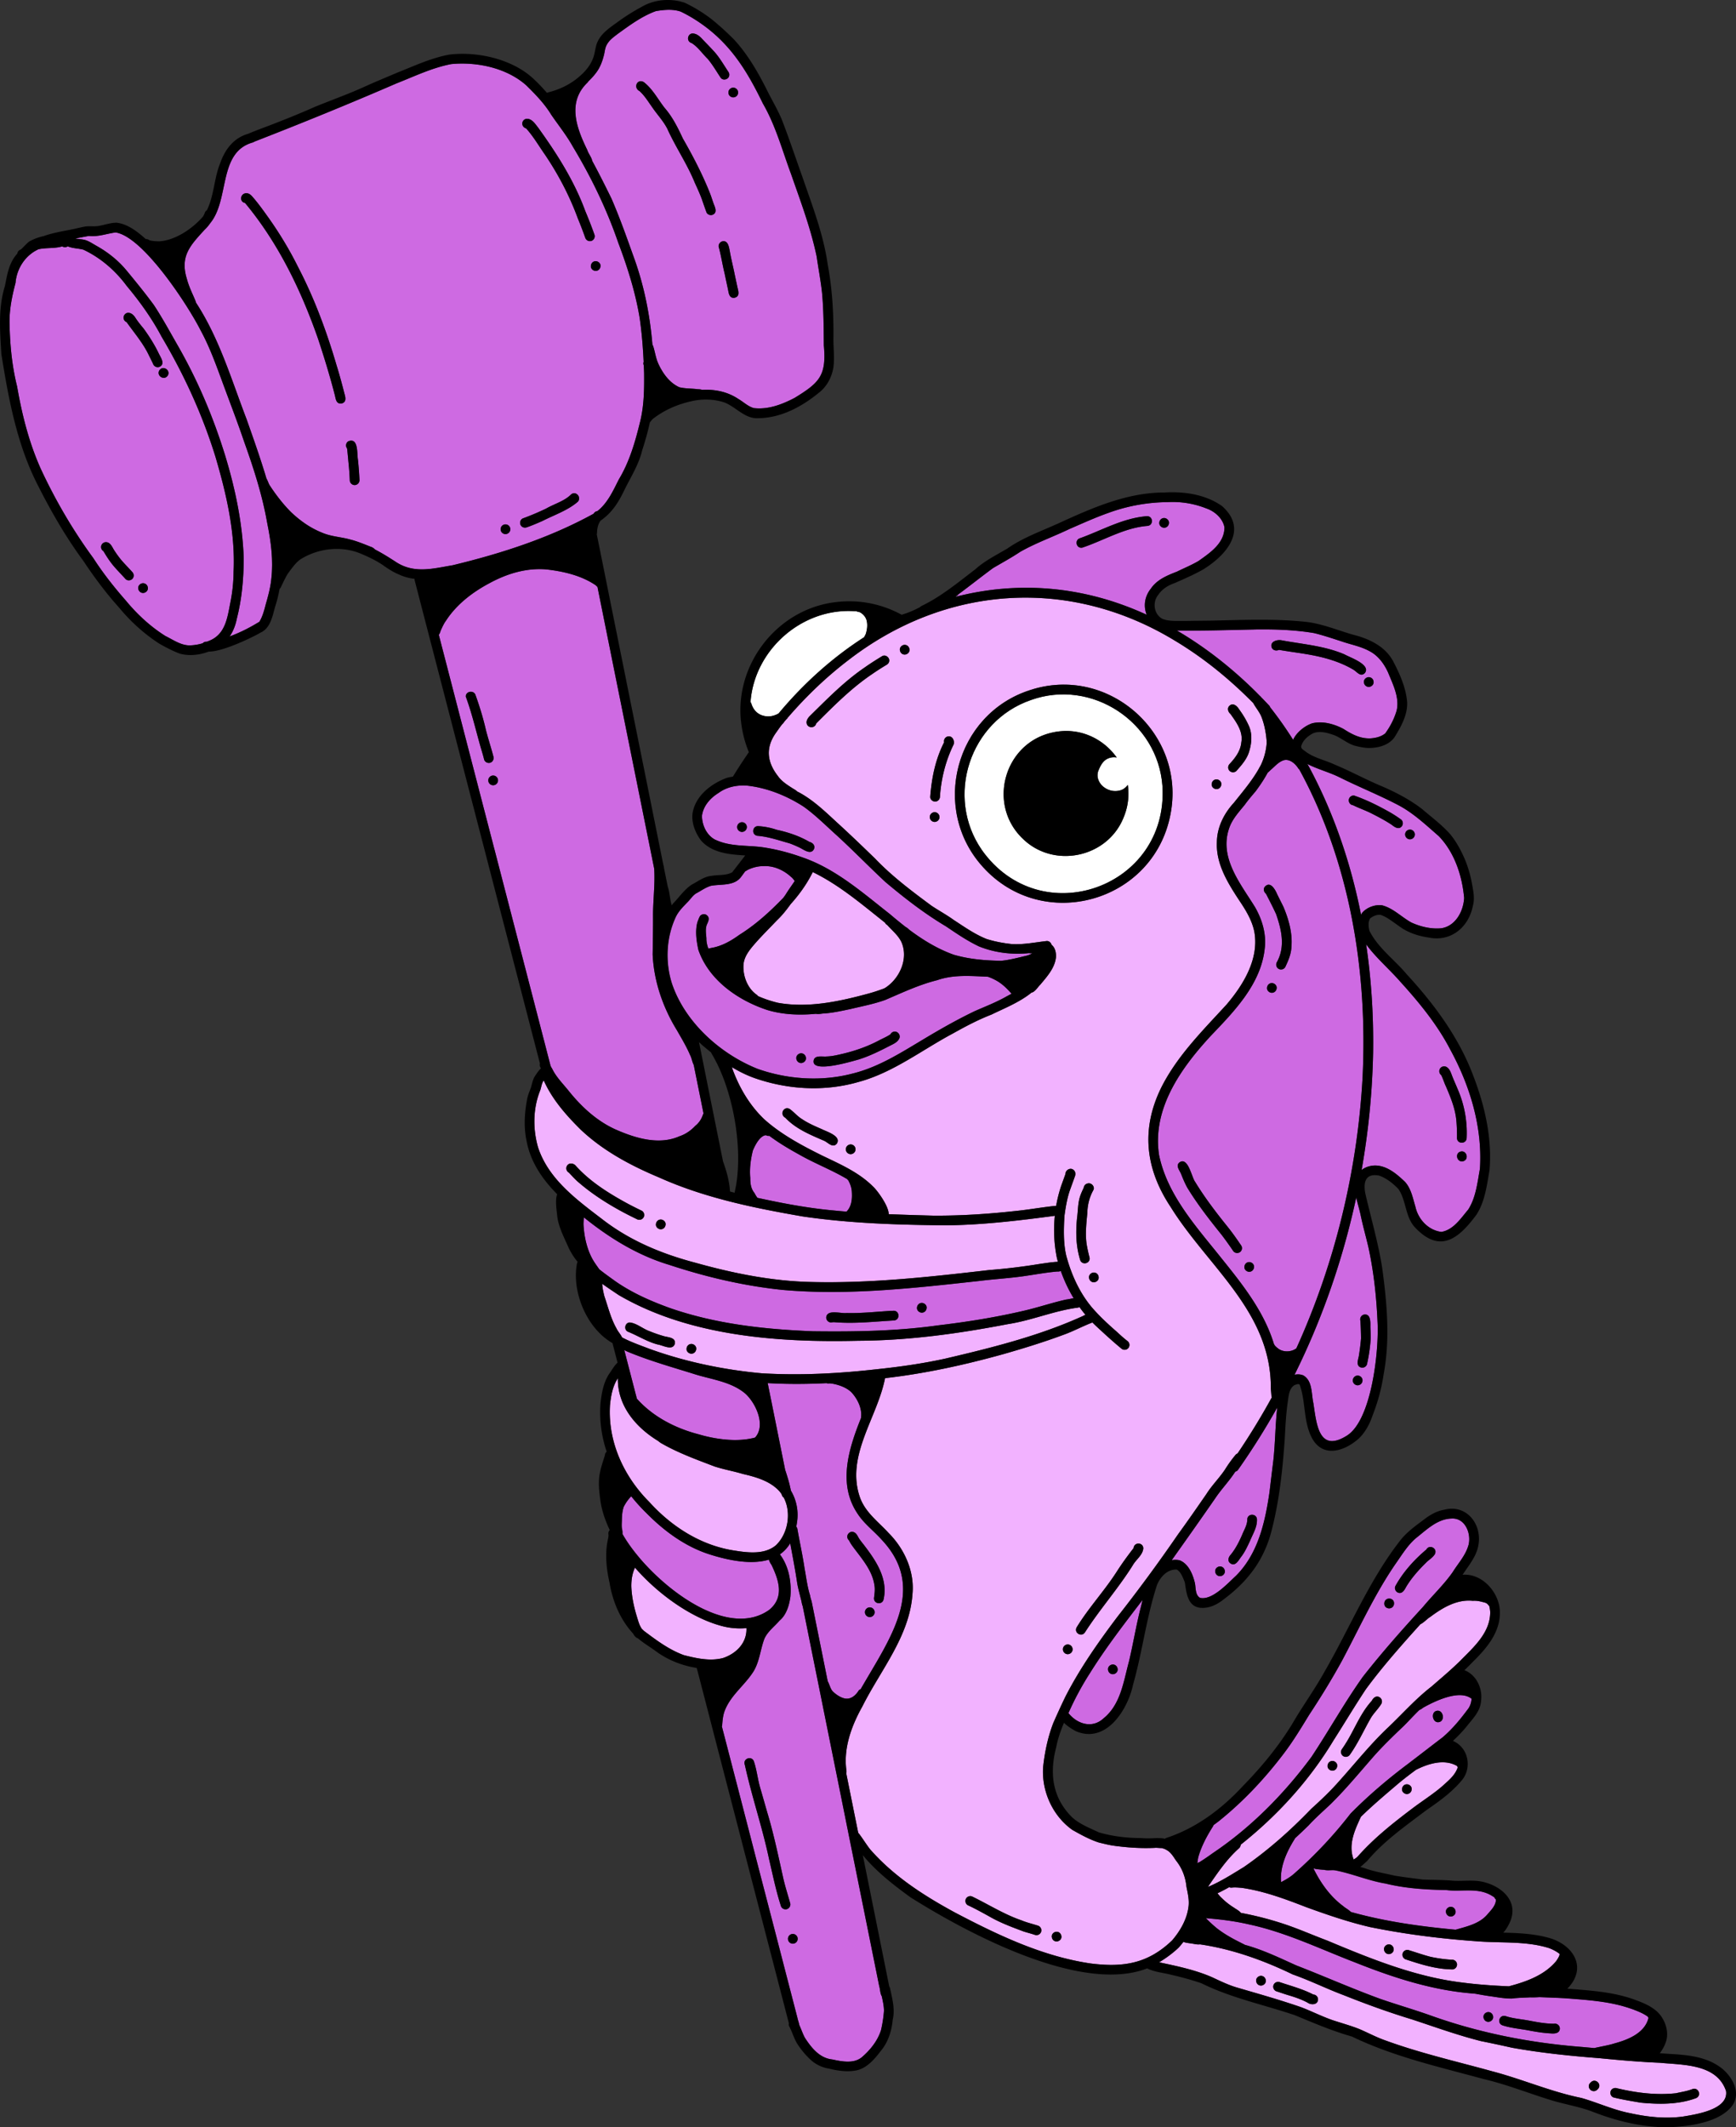 <svg xmlns="http://www.w3.org/2000/svg" width="320" height="392" fill="none"><rect width="100%" height="100%" fill="#333333" stroke="none"/><g clip-path="url(#a)"><path fill="#CE6AE2" d="M109.158 29.652c1.247 2.297 2.422 4.642 3.539 6.925 1.609 3.702 2.94 7.525 4.303 11.326 1.787 5.05 2.815 10.309 3.253 15.627a.86.86 0 0 1 .152.3c.353 1.11.465 2.207.965 3.245 0-.004-.004-.008-.009-.013l-.013-.027c.817 1.764 2.051 3.5 3.86 4.32 1.117.273 2.288.22 3.423.367.259.005.545.036.795.116 2.328-.125 4.638.332 6.627 1.652.969.555 1.787 1.388 2.873 1.706 2.631.326 5.263-.68 7.56-1.89 4.593-2.815 5.867-4.113 5.366-9.673-.027-3.24-.031-6.59-.344-9.803-.246-2.19-.661-4.352-.974-6.532-1.086-5.22-2.98-10.237-4.736-15.26-1.622-4.369-2.842-8.93-5.192-12.982-2.726-5.613-5.608-10.443-10.711-14.226a27.404 27.404 0 0 0-4.414-2.686c-1.457-.506-3.07-.344-4.567-.103-2.564.909-4.928 2.673-7.05 4.2-.729.563-1.515 1.105-1.975 1.924-.345.55-.407 1.2-.532 1.818-.291 1.217-.724 2.43-1.488 3.428a13.146 13.146 0 0 1-1.412 1.572.96.96 0 0 1-.17.22c-3.802 3.63-2.042 8.375-.049 12.44.161.595.8 1.351.907 2.01h.013Zm26.211 25.22c-.894.108-1.037-.76-1.153-1.432-.223-1.07-.442-2.037-.652-3.075-.398-1.59-.626-3.205-1.059-4.781-.157-.461.165-.976.616-1.106 1.131-.268 1.265 1.146 1.426 1.934.237 1.334.608 2.784.862 4.07l.532 2.484c.183.765.465 1.67-.572 1.902v.005Zm-.206-38.72c.488 0 .894.406.894.894a.903.903 0 0 1-.894.896.902.902 0 0 1-.893-.896c0-.488.406-.895.893-.895ZM127.947 6.2c.702.134 1.193.654 1.658 1.16.599.622 1.202 1.235 1.787 1.87 1.108 1.137 1.948 2.62 2.806 3.913.161.22.268.47.228.743-.071.757-1.157 1.061-1.59.425-.782-1.164-1.479-2.39-2.386-3.464-.961-.932-1.85-2.248-2.976-2.92-1.117-.34-.666-2.014.473-1.727Zm-9.258 8.94c1.627 1.262 2.569 3.137 3.82 4.731 1.466 1.683 2.427 3.635 3.361 5.64 1.881 3.277 3.623 6.617 5.013 10.135.237.605.42 1.213.621 1.777.241.694.809 1.701-.116 2.131-.429.184-1.01-.004-1.175-.465-.295-.81-.577-1.62-.858-2.436-.389-1.043-.854-2.045-1.314-3.057-1.403-3.442-3.521-6.509-5.044-9.893-.742-1.437-1.855-2.596-2.757-3.921-.747-1.035-1.408-2.154-2.364-3.013-1.22-.636-.407-2.368.809-1.638l.004.008Z"/><path fill="#F2B2FF" d="M28.986 46.246h-.01l.005.005.005-.005Z"/><path fill="#CE6AE2" d="M43.056 105.358c.344-7.184-1.327-14.356-3.342-21.191-2.4-7.767-5.791-15.149-9.929-22.123-1.783-3.366-4.012-6.473-6.43-9.36-2.095-2.834-4.803-5.175-7.98-6.675-.952-.255-1.961-.22-2.89-.618a.87.87 0 0 1-.778.117 5.923 5.923 0 0 1-.255-.099c-1.42.412-2.94.202-4.379.524-.053.023-.103.054-.156.08a4.156 4.156 0 0 1-.201.104c-2.221 1.181-3.637 3.482-3.852 5.998-.661 2.516-1.184 5.058-1.1 7.677.086 3.89.448 7.65 1.39 11.433.903 5.22 2.221 10.43 4.397 15.243 2.681 5.752 5.898 11.271 9.656 16.383 1.787 2.767 3.811 5.336 5.974 7.798 2.078 2.525 4.553 4.817 7.314 6.549 1.426.694 2.847 1.737 4.487 1.724a8.76 8.76 0 0 0 2.395-.394.835.835 0 0 1 .688-.282h.067c.085-.036.17-.063.254-.103 3.097-1.124 3.503-4.127 4.049-6.974.415-2.01.594-3.823.62-5.811Zm-18.686 1.334c-.344.327-.943.336-1.265-.031-.75-.846-1.56-1.634-2.279-2.511-.665-.806-1.228-1.693-1.76-2.588a.901.901 0 0 1-.425-.913.904.904 0 0 1 .948-.743c.732.04 1.063.832 1.394 1.392.424.667.884 1.307 1.385 1.916.648.765 1.367 1.464 2.028 2.211.327.363.331.923-.03 1.267h.004Zm1.961 2.57c-.5-.023-.858-.443-.858-.931 0-.488.456-.878.93-.86.5.022.858.443.858.931 0 .488-.456.878-.93.86Zm1.904-42.146c-.29-.65-.622-1.276-.93-1.912-1.063-2.126-2.614-3.921-3.977-5.846a.879.879 0 0 1-.563-.82c0-.47.407-.921.894-.894.59.009 1.05.519 1.327.97.443.681.956 1.304 1.47 1.926 1.095 1.495 2.087 3.08 2.878 4.758.353.708 1.103 1.809.067 2.297a.904.904 0 0 1-1.17-.475l.004-.004Zm2.627 2.166c-.728.918-2.145-.174-1.434-1.11.728-.918 2.144.175 1.434 1.11Z"/><path fill="#F2B2FF" d="M131.321 176.485h-.005v.005l.005-.005Z"/><path fill="#CE6AE2" d="M45.08 81.597c-1.166-3.451-2.475-6.849-3.736-10.264-1.313-3.546-2.56-7.172-4.36-10.47C34.62 56.197 26.397 43.6 21.317 42.821c-1.649.224-3.244.841-4.938.649-.835.148-1.675.304-2.51.47.647.139 1.201.098 1.822.278.715.21 1.328.635 1.97 1.002 2.132 1.173 4.09 2.709 5.644 4.584 1.72 2.086 3.44 4.186 5.04 6.366 1.55 2.336 2.887 4.803 4.277 7.234 3.744 6.477 6.68 13.384 8.887 20.529 1.872 6.155 3.19 12.453 3.418 18.89-.009 3.77-.335 7.525-1.273 11.183-.233 1.164-.648 2.292-1.323 3.259 1.93-.708 3.73-1.625 5.487-2.704.585-.972.885-2.086 1.162-3.178.446-1.54.866-3.089 1.032-4.687.41-3.447-.05-6.885-.737-10.265-.88-5.08-2.467-10.005-4.192-14.848l-.004.013Z"/><path fill="#F2B2FF" d="M145.753 166.592c-.777 1.079-1.604 2.117-2.565 3.026-1.349 1.423-2.747 2.793-4.039 4.275-1.01 1.173-2.077 2.458-2.104 4.087-.063 1.979.795 4.177 2.453 5.318.098.076.174.161.232.246 1.202.528 2.444.945 3.7 1.24 5.634 1.003 11.456-.282 16.89-1.768a35.289 35.289 0 0 0 2.64-.873c.099-.054.197-.107.282-.157 2.654-1.745 4.258-5.403 2.922-8.415-.603-1.245-1.716-2.127-2.618-3.143a.81.81 0 0 1-.394-.407c-4.262-3.375-8.431-6.957-13.319-9.329-.009.018-.014.036-.023.054-.071.138-.147.277-.219.42l.054-.107c-1.037 2.01-2.373 3.845-3.883 5.528l-.009.005ZM135.848 181.316v-.01h-.005s.005 0 .01.005l-.005.005Z"/><path fill="#CE6AE2" d="M139.672 196.96c5.554 1.961 11.787 2.359 17.448.873 4.728-1.159 8.727-3.706 12.833-6.159 3.163-1.907 6.376-3.743 9.709-5.341 1.917-.85 3.87-1.594 5.706-2.623.318-.179.697-.376 1.104-.595-.88-1.017-1.81-1.93-3.052-2.566a9.924 9.924 0 0 0-1.3-.568c-3.141-.134-6.318-.425-9.343.631-3.387.846-6.425 2.297-9.584 3.644-2.06.743-4.232 1.155-6.35 1.661h.014l-.063.013c-.013 0-.022.005-.036.009h.009c.009 0 .018 0 .027-.004.018 0 .036-.009.054-.014-1.788.376-3.436.752-5.246.851-.366.058-.818.112-1.197.045-3.034.282-6.068.165-8.968-.708-5.407-1.781-10.769-5.51-12.69-11.079-.353-1.638-.616-3.438-.183-5.081.156-.394.272-.783.491-1.15.291-.367.89-.466 1.256-.143.621.487.237 1.181-.018 1.754-.286.806-.134 1.657-.067 2.485-.013.667.139 1.298.358 1.907.169-.045.348-.076.522-.117 1.957-.331 3.624-1.289 5.201-2.426 3.043-1.898 5.639-4.275 8.106-6.827.156-.21.308-.425.455-.644.51-.833 1.095-1.63 1.64-2.444-.201-.264-.397-.551-.648-.73-1.358-1.262-3.168-2.095-5.04-2.014-1.036-.009-2.037.241-2.971.685-.148.094-.308.196-.478.282-.264.362-.527.725-.8 1.083-1.291 1.652-3.651 1.235-5.496 1.576-.992.286-1.854.935-2.766 1.414-.585.363-.951.967-1.425 1.455-.804.851-1.689 1.674-2.23 2.735-1.827 3.81-2.055 8.344-.795 12.36 2.39 7.171 8.927 13.026 15.826 15.775l-.013-.005Zm12.685-2.287c1.046-.023 2.073-.287 3.088-.52 2.31-.555 4.557-1.351 6.653-2.475.684-.358 1.416-.658 2.055-1.097a.892.892 0 0 1 .483-.438c.733-.291 1.474.546 1.117 1.244-.331.671-1.073.985-1.703 1.307-1.867.963-3.757 1.912-5.772 2.534-1.238.34-8.463 2.538-8.316.318.094-1.205 1.609-.788 2.391-.873h.004Zm-4.651-.582c.5.018.858.443.858.931 0 .488-.456.877-.93.859-.5-.018-.858-.443-.858-.931 0-.488.456-.877.93-.859ZM123.622 241.08c8.427 2.91 17.341 3.881 26.197 4.235 7.717.094 15.465-.013 23.119-1.092 5.428-.64 10.826-1.513 16.125-2.767 2.516-.604 4.965-1.428 7.489-1.992.393-.031.885-.17 1.354-.241a27.126 27.126 0 0 1-2.364-5.01 1.51 1.51 0 0 1-.67.094c-1.912.162-3.807.511-5.706.788-2.882.443-5.804.587-8.695.954-12.02 1.316-24.155 2.717-36.237 1.643-7.105-.735-14.111-2.377-20.889-4.62-5.809-1.741-11.041-4.965-15.719-8.743-.045.417-.063.842-.072 1.263.107 2.198.612 4.548 1.685 6.468.366.645.808 1.231 1.228 1.84.979.783 2.011 1.509 3.012 2.234 3.119 2.162 6.591 3.679 10.138 4.946h.005Zm46.246-.989c.465-.027.943.358.943.846s-.335.913-.845.945c-.464.026-.943-.359-.943-.846 0-.488.336-.914.845-.945Zm-13.825 1.853c2.891.085 5.76-.282 8.642-.416 1.166-.036 1.273 1.692.098 1.791-3.664.205-7.319.631-10.987.317-.224-.022-.443.036-.666.041-.487-.018-.862-.488-.827-.958.201-1.495 2.704-.623 3.745-.77l-.005-.005ZM109.409 94.673c.044-.054.085-.117.134-.17a.881.881 0 0 1 .572-.314c1.876-1.459 2.908-3.76 3.963-5.85 1.926-3.188 2.985-6.823 3.86-10.39.782-3 .827-6.115.796-9.195-.014-.47-.04-.944-.058-1.414v-.005a.856.856 0 0 1-.027-.649c-.13-2.704-.344-5.403-.733-8.085-.791-4.754-2.243-9.369-3.95-13.868-2.127-6.2-4.995-12.117-8.378-17.722-1.152-2.077-2.645-3.917-3.981-5.873-1.251-2.05-2.931-3.77-4.638-5.444-3.632-3.196-9.08-4.333-13.784-3.88-3.521.67-6.779 2.26-10.099 3.558-8.677 3.76-17.403 7.315-26.21 10.74-.067.049-.139.093-.228.13-6.497 1.772-4.267 10.496-7.904 14.897-.3.443-.657.85-1.041 1.217-2.614 2.856-4.544 4.857-3.267 8.994.286 1.1.742 2.148 1.207 3.182.165.38.33.748.47 1.137a.306.306 0 0 1 .008.09c4.298 6.562 6.532 14.181 9.325 21.465 1.274 3.617 2.574 7.27 3.678 10.976.218.336.348.81.536 1.15 1.153 1.782 2.538 3.582 4.008 5.04 1.706 1.612 3.543 2.902 5.697 3.77 1.698.73 3.454.775 5.187 1.258 1.292.318 2.511.833 3.74 1.32.3.094.617.269.822.515 1.43.734 2.802 1.603 4.147 2.485 3.297 1.992 6.716 1.011 10.192.429 8.954-2.153 17.864-5.031 25.96-9.485l-.004-.01Zm1.286-45.705c0 .488-.335.918-.84.945-.464.027-.942-.354-.942-.842s.335-.918.84-.944c.464-.027.942.353.942.841ZM97.112 21.881c.974.005 1.542.967 2.082 1.638 3.445 4.781 6.658 9.817 8.687 15.373a81.403 81.403 0 0 1 1.693 4.355.906.906 0 0 1-.559 1.137.907.907 0 0 1-1.134-.56 75.148 75.148 0 0 0-1.386-3.612c-1.532-4.167-3.57-8.04-6.023-11.683-1.153-1.634-2.162-3.398-3.507-4.884a.897.897 0 0 1-.697-.824.901.901 0 0 1 .84-.945l.004.005Zm-.688 73.629c1.439-.52 2.846-1.133 4.231-1.786 1.533-.886 3.392-1.37 4.643-2.641.88-.663 1.917.546 1.22 1.365-1.832 1.598-4.33 2.43-6.488 3.532-.965.425-1.94.85-2.936 1.19-.46.157-.974-.017-1.166-.487-.174-.43.027-1.012.487-1.169l.009-.004Zm-3.248 1.115c.487 0 .893.407.893.895a.903.903 0 0 1-.893.895.903.903 0 0 1-.894-.895c0-.488.407-.895.894-.895Zm-30.228-22.27c-.96.116-1.05-.784-1.206-1.46-.912-3.554-1.989-7.06-3.141-10.542-3.142-8.958-7.342-17.624-13.427-24.943-1.198-.26-.814-1.965.397-1.786.425.036.742.376 1.01.68.925 1.066 1.76 2.203 2.578 3.353a68.324 68.324 0 0 1 5.822 9.62c3.025 5.81 5.273 11.934 7.105 18.197.514 1.656.974 3.37 1.398 5.04.215.721.434 1.616-.536 1.845v-.005Zm2.458 15.031a.904.904 0 0 1-.93-.86c-.04-.966-.102-1.929-.2-2.887-.09-.882-.162-1.768-.255-2.64-.027-.148-.014-.314-.099-.444a.905.905 0 0 1 .273-1.235c1.899-.752 1.573 2.274 1.774 3.38.125 1.253.237 2.502.286 3.76a.903.903 0 0 1-.858.926h.009ZM115.762 249.102a5.677 5.677 0 0 1-.688-.336l1.877 7.239c.143.582.299 1.159.456 1.737 2.98 3.335 7.109 5.448 11.394 6.562 3.123.922 7.104 1.486 10.393.596 1.979-2.176.259-6.182-1.761-8.063-2.538-2.175-6.027-2.6-9.128-3.536-4.205-1.325-8.468-2.502-12.538-4.194l-.005-.005ZM146.781 281.324a.887.887 0 0 1 .219.488c.424 2.448.956 4.794 1.313 7.229.309 1.643.496 3.313 1.001 4.911.036.291.143.618.233.944a.92.92 0 0 1 .075.242c.97 4.835 1.984 9.835 2.95 14.652.335.599.522 1.472.938 1.884.576.564 1.331 1.079 2.118 1.285 1.179.282 2.1-.533 2.676-1.468a.863.863 0 0 1 .353-.233c5.295-9.257 12.333-18.519 3.892-27.504-1.439-1.624-3.239-2.941-4.432-4.771-3.727-5.457-1.707-11.948.603-17.696v-.134c.214-1.652-.67-3.389-1.747-4.566-.872-.873-2.212-1.357-3.383-1.589-.29-.036-.581-.108-.871-.063a.963.963 0 0 1-.357-.058c-3.615.179-7.243.201-10.849-.009 1.023 5.04 2.028 10.085 3.047 15.13.072.345.134.672.192.958.022.041.049.081.063.13.317 1.007.652 2.046.862 3.071.04.157.085.336.112.519a8.79 8.79 0 0 1 1.112 5.932c-.035.246-.076.483-.12.716Zm13.529 16.652a.902.902 0 0 1-.875-.913c0-.488.433-.886.911-.877a.903.903 0 0 1 .876.913c0 .488-.433.886-.912.877Zm-4.119-14.951c.076-.466.545-.842 1.023-.743.621.125.84.716 1.126 1.204.237.354.496.685.764 1.016 2.243 2.91 4.629 6.294 3.776 10.175-.206 1.155-1.917.891-1.765-.277.103-.766.205-1.549.067-2.315-.411-2.78-2.391-4.937-3.995-7.122a7.39 7.39 0 0 1-.701-1.132.88.88 0 0 1-.3-.806h.005Z"/><path fill="#F2B2FF" d="M119.699 248.543c6.626 2.399 13.74 3.876 20.719 4.512 7.046.421 14.115.049 21.117-.739 4.276-.447 8.521-1.047 12.703-1.965 8.499-1.992 17.055-4.118 25.044-7.699.259-.108.523-.247.791-.385a23.56 23.56 0 0 1-1.09-1.411.752.752 0 0 1-.313.099c-4.388.573-8.516 2.372-12.895 3.039-9.102 1.751-18.271 3.018-27.538 3.062-14.749.359-31.188-.832-44.177-8.411-1.001-.671-2.037-1.356-3.052-2.081.032.769.21 1.535.394 2.283.683 1.974 1.175 4.06 2.207 5.891.259.581.786 1.105 1.045 1.701 1.604.85 3.356 1.454 5.041 2.099l.004.005Zm7.694-.891c.465-.027.943.358.943.846s-.335.913-.844.944c-.465.027-.943-.358-.943-.846s.335-.913.844-.944Zm-11.304-3.962c1.278.143 2.399 1.168 3.619 1.598.831.34 1.68.64 2.538.887.791.268 2.337.205 2.149 1.414-.398 1.379-2.167.309-3.105.17-1.94-.492-3.637-1.593-5.456-2.332-.916-.309-.693-1.719.255-1.737Z"/><path fill="#CE6AE2" d="M101.478 196.374c.089.197.178.389.29.546.719 1.526 1.97 2.757 3.025 4.065 2.457 3.07 5.447 5.806 9.106 7.336 3.485 1.491 7.677 2.686 11.305 1.079 1.139-.371 2.127-1.052 2.944-1.925a4.19 4.19 0 0 0 1.269-1.674c.09-.197.166-.421.259-.635-.598-2.977-1.197-5.954-1.8-8.931-.286-.528-.393-1.316-.657-1.777-.684-1.625-1.627-3.169-2.471-4.651.018.031.022.04.04.067-2.591-4.203-4.262-9.034-4.486-13.971.036-2.337.089-4.844.072-7.145-.009-2.896.397-5.788.214-8.679l-.469-2.342a51441.79 51441.79 0 0 0-5.326-26.433c-1.56-7.709-3.115-15.466-4.665-23.161a1 1 0 0 1-.282-.265c-2.649-1.808-5.898-2.569-9.048-2.936-3.681-.345-7.287.752-10.487 2.48-3.159 1.665-6.13 3.921-8.092 6.938-.424.573-.705 1.227-1 1.876a2.495 2.495 0 0 1-.335.757l1.608 6.204 8.633 33.282c2.917 11.268 5.853 22.535 8.766 33.802.532 2.033 1.05 4.069 1.582 6.102l.005-.009Zm-12.243-56.449c-.201-.819-.456-1.624-.689-2.435-.866-3.057-1.595-6.182-2.69-9.141-.013-.953 1.364-1.217 1.761-.376.773 2.136 1.448 4.334 1.953 6.549.424 1.652.965 3.273 1.39 4.925.111.461-.144.971-.626 1.101-.46.125-.983-.152-1.1-.627v.004Zm1.653 4.772a.903.903 0 0 1-.894-.895c0-.488.407-.895.894-.895.487 0 .893.407.893.895a.903.903 0 0 1-.893.895Z"/><path fill="#F2B2FF" d="M128.073 232.656c7.015 1.969 14.199 3.424 21.492 3.581 10.987.273 21.907-.954 32.796-2.207 3.155-.242 6.287-.627 9.406-1.142 1.081-.147 2.154-.335 3.244-.376a19.26 19.26 0 0 1-.188-.694 25.81 25.81 0 0 1-.384-7.784c-6.609.877-13.284 1.679-19.951 1.755-8.842-.076-17.756-.35-26.496-1.63-9.004-1.558-18.101-3.42-26.474-7.176-5.242-2.198-10.34-4.906-14.495-8.845-2.686-2.659-5.246-5.578-6.796-9.056v.004c-.376.52-.434 1.164-.621 1.76-1.363 3.321-1.412 7.135-.43 10.564 1.931 5.914 7.217 9.728 11.958 13.349 5.044 3.881 10.853 6.285 16.939 7.897Zm-6.319-7.928c.465-.027.943.358.943.846s-.335.913-.844.944c-.465.027-.943-.358-.943-.846s.335-.913.844-.944Zm-16.889-8.653a.904.904 0 0 1-.376-1.2c.335-.658 1.207-.582 1.636-.072 2.564 2.852 5.857 4.942 9.195 6.778.97.532 1.957 1.025 2.949 1.504.438.21.603.783.385 1.204a.904.904 0 0 1-1.202.389 67.387 67.387 0 0 1-2.547-1.284c-3.016-1.612-5.912-3.47-8.485-5.73-.55-.502-1.042-1.057-1.555-1.589ZM136.839 204.266c.004.031.013.063.018.094h.049l-.067-.094Z"/><path fill="#CE6AE2" d="M139.614 220.726c4.647 1.016 9.325 1.902 14.061 2.332.791.081 1.582.152 2.373.215.138-.17.286-.336.389-.51.612-.954.643-2.149.571-3.25-.053-.721-.308-1.393-.656-2.019a3.392 3.392 0 0 1-.228-.238c-2.838-1.683-5.961-2.869-8.82-4.507-1.891-1.039-3.767-2.158-5.505-3.452a.853.853 0 0 1-.608-.112c-1.13.072-2.046 1.925-2.431 2.861-.406 1.634-.621 3.335-.469 5.018-.009.976.112 1.97.751 2.749.214.394.348.604.563.917l.009-.004Z"/><path fill="#F2B2FF" d="M261.824 299.292c-.563.623-1.126 1.254-1.685 1.871-2.913 3.277-5.79 6.594-8.386 10.135-2.056 3.098-3.95 6.285-5.952 9.414-4.45 7.391-10.353 13.85-17.1 19.209a.978.978 0 0 1-.295.64c-2.23 1.987-3.887 4.427-5.563 6.858-.049.089-.094.179-.143.273a43.12 43.12 0 0 0 1.028-.466c1.93-.926 3.74-2.081 5.567-3.196 4.513-3.129 8.588-6.75 12.373-10.685 1.778-1.612 3.57-3.295 5.143-5.094 3.016-3.34 5.808-6.876 9.088-9.961 2.645-2.511 5.054-5.255 7.949-7.493 1.814-1.58 3.552-3.026 5.246-4.692 2.48-2.52 5.594-5.188 5.598-9.024a5.193 5.193 0 0 0-.187-1.182.79.79 0 0 1-.152-.125c-.224-.381-.657-.493-1.059-.573-.599-.166-1.198-.273-1.819-.22-2.949-.304-5.581 1.281-7.855 2.982-.518.295-1.166 1.052-1.801 1.334l.005-.005Zm-16.175 26.984c-.469.027-.938-.358-.938-.846s.339-.913.844-.94c.469-.027.938.358.938.846s-.339.914-.844.94Zm8.99-12.346c-.576.981-1.457 1.755-2.02 2.753-1.264 2.221-2.319 4.58-3.807 6.666a.906.906 0 0 1-1.246.219.905.905 0 0 1-.215-1.249c.747-1.061 1.394-2.18 1.993-3.33 1.032-1.943 2.006-3.94 3.508-5.573.268-.529.782-1.026 1.403-.694a.907.907 0 0 1 .384 1.208Z"/><path fill="#CE6AE2" d="M227.709 271.176c-1.09 1.71-2.556 3.205-3.669 4.87-2.663 3.85-5.357 7.655-8.051 11.446.473-.08.956-.085 1.43.014 1.648.609 2.462 2.596 2.841 4.199.188.935.041 2.193.948 2.73 2.234.502 5.062-2.645 6.604-4.051 4.106-4.091 5.393-9.893 6.202-15.43.227-1.939.464-3.877.706-5.815.353-3.241.357-6.531.719-9.777a132.642 132.642 0 0 1-7.234 11.491.866.866 0 0 1-.496.327v-.004Zm-2.864 19.257c-.505-.022-.849-.452-.849-.935 0-.484.469-.873.934-.851.505.023.849.452.849.936 0 .483-.47.873-.934.85Zm5.067-10.475c.08-1.168 1.809-1.087 1.787.09.027 1.397-.773 2.637-1.287 3.899-.491 1.03-.956 2.077-1.666 2.977-.474.649-1.077 1.826-2.002 1.106-.541-.444-.273-1.151.134-1.567.876-1.079 1.501-2.315 2.06-3.581.366-.949.992-1.881.974-2.919v-.005ZM196.959 315.649c.009.023.022.045.031.072 1.613 1.983 4.343 2.843 6.417.931 3.203-2.583 3.699-6.862 4.723-10.578.746-3.169 1.282-6.441 2.077-9.588.148-.551.277-1.111.411-1.675-3.364 4.387-6.751 8.77-9.682 13.457a54.667 54.667 0 0 0-3.977 7.381Zm8.217-8.935c.505.023.849.452.849.936 0 .483-.469.873-.934.85-.505-.022-.849-.452-.849-.935 0-.484.469-.873.934-.851ZM262.293 314.691a2.114 2.114 0 0 1-.657.399c-.978.944-1.894 1.952-2.846 2.914-2.015 1.911-4.071 3.89-5.88 5.981-2.493 2.856-4.915 5.783-7.623 8.442-1.376 1.307-2.81 2.547-4.088 3.948-.814.797-1.64 1.585-2.485 2.359-.018.041-.035.081-.062.121-1.47 2.346-2.757 5.135-2.507 7.964.84-.448 1.676-.918 2.391-1.553 3.806-3.362 7.314-7.064 10.415-11.089 3.28-3.317 6.881-6.379 10.616-9.176.143-.108.282-.22.425-.327.009-.005.013-.014.022-.018 1.975-1.495 3.928-3.022 5.903-4.521 1.885-1.616 3.306-3.376 4.754-5.323.357-.528.545-1.155.59-1.79-2.23-1.786-6.814.443-8.972 1.665l.004.004Zm2.945 2.637c-1.189.224-1.578-1.876-.38-2.086 1.188-.224 1.577 1.871.38 2.086ZM223.567 341.47c7.06-4.737 13.155-10.927 18.195-17.745 3.23-4.871 6.063-9.974 9.45-14.732 3.499-4.463 7.261-8.711 11.095-12.888 1.791-2.167 3.847-4.091 5.464-6.397 1.086-1.737 2.426-3.124 2.949-5.094.487-2.104-.688-4.951-3.159-4.79-2.645.081-4.598 2.077-6.559 3.613-1.551 1.325-2.61 3.115-3.776 4.763-3.874 5.635-6.689 11.898-9.901 17.914-1.855 3.38-3.874 6.657-6.001 9.876-1.479 2.417-2.94 4.843-4.656 7.104-3.463 4.575-7.431 8.818-11.903 12.413-.353.282-.711.546-1.073.801a.946.946 0 0 1-.085.22l.027-.041-.04.072.013-.027c-1.121 1.75-2.144 3.657-2.707 5.649-.076.309-.126.726-.188 1.16.107-.076.228-.135.353-.175.862-.519 1.684-1.106 2.507-1.687l-.005-.009Zm33.668-49.251c1.421-2.569 3.463-4.821 5.679-6.687.568-1.025 2.1-.224 1.586.828-.375.667-1.179 1.097-1.662 1.62-1.363 1.339-2.627 2.762-3.619 4.392-.322.6-.791 1.468-1.6 1.056-.415-.215-.63-.783-.384-1.209Zm-.272 3.295c-.09 1.204-1.859 1.106-1.788-.094.09-1.204 1.859-1.106 1.788.094ZM148.211 158.095c6.005 2.154 10.88 6.478 15.839 10.359.948.81 1.917 1.612 2.905 2.373.205.098.402.255.59.452 2.542 1.911 5.254 3.576 8.261 4.651 2.869.828 5.773 1.065 8.731 1.119 1.247-.125 2.449-.412 3.655-.694.711-.192 1.479-.278 2.091-.707-.21.022-.415.022-.603-.014-3.105.318-6.278-.067-9.186-1.222-2.154-1.011-4.138-2.372-6.104-3.697-3.977-2.364-7.632-5.202-11.171-8.174-2.984-2.776-5.889-5.771-8.882-8.515-2.047-1.831-4.04-3.854-6.234-5.403-3.1-2.001-6.724-3.456-10.384-3.854-1.872-.13-3.762.237-5.295 1.365-1.501.918-2.801 2.386-3.029 4.186-.004 1.75.889 3.657 2.507 4.449 2.636 1.236 5.589.985 8.409 1.325 2.699.372 5.335 1.07 7.891 2.01l.009-.009Zm-11.443-4.798a.904.904 0 0 1-.89-.9c0-.488.416-.895.899-.891.487 0 .889.412.889.9a.904.904 0 0 1-.898.891Zm3.074-1.061a12.66 12.66 0 0 1 3.306.662c2.109.457 4.174 1.137 6.041 2.23.612.156 1.117.662.849 1.325-.549 1.101-1.774.192-2.511-.197a19.344 19.344 0 0 0-1.988-.851c-1.953-.546-3.91-1.235-5.943-1.392-1.153-.188-.929-1.907.241-1.773l.005-.004ZM282.007 368.042c-1.117.063-2.234.072-3.347.219-1.341.014-2.681-.25-4.008-.434-.849-.121-1.662-.269-2.498-.416-.013 0-.027-.009-.04-.014-.143-.018-.282-.031-.424-.053-7.614-.56-14.915-2.955-21.966-5.762-6.421-2.471-12.717-5.533-19.477-6.978-2.627-.614-5.299-.94-7.98-1.155.674.662 1.362 1.32 2.1 1.911 1.331 1.025 2.792 1.84 4.289 2.583.255.148.563.269.818.425l.053.014c3.267.895 6.319 2.372 9.393 3.764 5.245 2.033 10.026 4.168 15.419 6.147 3.101 1.078 6.256 1.983 9.348 3.084 8.999 3.227 18.413 5.067 27.935 5.806.764.072 1.515.139 2.261.201 1.233-.291 2.534-.483 3.727-.859a.881.881 0 0 0-.05.013c2.525-.676 5.635-1.911 6.31-4.718a1.145 1.145 0 0 1-.134-.228c-.867-.631-1.908-1.025-2.909-1.401-3.883-1.415-8.021-1.652-12.1-1.979-1.653-.103-3.307-.152-4.96-.219-.594.04-1.193.058-1.765.036l.005.013Zm-7.699 4.512c-.501-.022-.854-.447-.854-.935 0-.488.461-.878.934-.855.501.022.854.447.854.935 0 .488-.461.878-.934.855Zm13.217 1.272c-.045.904-1.041.926-1.729.859-1.26-.063-2.507-.264-3.745-.492-1.693-.341-3.427-.453-5.08-.985-1.104-.381-.585-2.033.55-1.706 1.349.452 2.765.546 4.159.802 1.596.304 3.177.608 4.768.608.554-.112 1.108.345 1.072.918l.005-.004Z"/><path fill="#F2B2FF" d="M252.534 355.096c-4.012-.936-7.908-2.274-11.778-3.68-3.842-1.49-7.797-2.968-11.881-3.55-.607-.044-1.22-.111-1.827-.04a.863.863 0 0 1-.465-.08c-.532.295-1.072.586-1.617.864-.179.089-.362.17-.546.255.237.291.465.6.747.841a12.728 12.728 0 0 0 2.274 1.8c.38.277.987.573 1.296.976a60.307 60.307 0 0 1 8.239 2.144c2.601.886 5.116 1.992 7.685 2.959 8.052 3.375 16.296 6.724 25.031 7.753.872.112 1.73.206 2.578.287.032 0 .063 0 .099.009 1.952.183 3.86.295 5.764.376a.091.091 0 0 0 .031-.009c3.204-.842 6.555-2.037 8.726-4.678.233-.363.492-.734.599-1.155-.018-.049-.022-.103-.031-.157-.523-.407-1.175-.761-1.93-1.047-4.098-1.281-8.472-.918-12.708-1.209-6.818-.466-13.583-1.298-20.281-2.659h-.005Zm3.436 4.982c-.5-.022-.853-.447-.853-.935 0-.488.46-.878.934-.855.5.022.853.447.853.935 0 .488-.46.878-.934.855Zm11.797 2.82c-2.972-.017-5.836-.913-8.633-1.844-.465-.143-.724-.667-.576-1.128a.9.9 0 0 1 1.126-.577c1.318.407 2.622.864 3.958 1.217 1.296.287 2.619.47 3.941.551a.903.903 0 0 1 .992.806.91.91 0 0 1-.804.975h-.004Z"/><path fill="#CE6AE2" d="M246.109 344.648c-.085-.009-.17-.018-.254-.023-.555-.022-1.247.086-1.748-.062a16.233 16.233 0 0 1-1.613-.166 1.133 1.133 0 0 1-.263-.094c-.027.027-.054.049-.081.076 1.283 2.623 3.097 5.144 5.452 6.876.37.345 1.027.658 1.398 1.07 6.296 1.759 12.793 2.668 19.298 3.272a.851.851 0 0 1 .184-.018h-.059c-.035.005-.067.009-.102.018 2.064-.6 4.361-1.092 5.822-2.784.674-.801 1.604-1.661 1.604-2.78a.999.999 0 0 1-.282-.394 7.878 7.878 0 0 0-.974-.577c-2.471-1.2-5.272-.43-7.904-.775-3.704-.062-7.462-.295-11.068-1.168-3.186-.51-6.184-1.827-9.338-2.444-.023 0-.049-.005-.072-.009v-.018Zm21.349 6.719c.501.022.854.448.854.936 0 .488-.46.877-.934.855-.501-.023-.854-.448-.854-.936 0-.488.461-.877.934-.855ZM211.373 113.277c-.599-1.482-.451-3.281.755-4.799 1.131-1.678 3.016-2.448 4.835-3.151 1.327-.658 2.703-1.213 3.981-1.97 2.163-1.54 4.754-3.268 4.763-6.186-.304-1.643-1.783-2.955-3.324-3.483a16.931 16.931 0 0 0-7.221-1.164 32.54 32.54 0 0 0-10.947 2.019c-2.386.846-4.861 1.97-7.113 2.946-2.99 1.432-6.14 2.542-9.026 4.181-1.631 1.087-3.356 2.023-5.045 3.017-2.149 1.584-4.222 3.236-6.362 4.816a.97.97 0 0 1-.224.224c-.112.085-.232.17-.344.255 11.331-2.932 23.463-2.139 35.272 3.295Zm3.177-17.82c.469-.019.925.375.925.863s-.357.909-.862.927c-.47.018-.925-.376-.925-.864s.357-.909.862-.927Zm-15.429 3.706s-.022.004-.031.009c-.045.013-.085.031-.13.049l.103-.04c.009 0 .018 0 .027-.005 4.08-1.473 7.94-3.729 12.328-4.055 1.166-.023 1.242 1.71.067 1.79-4.267.35-8.016 2.677-12.006 4.011-1.122.188-1.466-1.464-.358-1.75v-.01Z"/><path fill="#fff" d="M141.102 131.966c.84.13 1.684-.085 2.412-.497l.148-.174c4.638-5.533 9.906-10.211 15.612-13.873.134-.25.299-.497.362-.761.25-.855.326-1.737.044-2.56a2.53 2.53 0 0 0-1.255-1.321 1.636 1.636 0 0 1-.514-.139l-.348-.026c-9.719-.667-18.526 7.122-19.218 16.759a.986.986 0 0 1 .156.265c.38 1.271 1.291 2.135 2.601 2.318v.009Z"/><path fill="#CE6AE2" d="M232.213 128.202c.08.058.156.129.223.223a84.78 84.78 0 0 1 1.524 1.59.802.802 0 0 1 .179.308 73.368 73.368 0 0 1 2.52 3.407 77.805 77.805 0 0 1 1.711 2.592c.626-1.401 2.167-2.587 3.499-3.04 1.939-.479 4.021.108 5.755 1.012 1.577 1.016 3.154 1.853 5.062 1.755.938-.067 1.93-.309 2.668-.918.938-1.307 1.626-2.636 2.082-4.145.612-2.395-.693-4.924-1.546-7.037-.755-1.665-1.877-3.196-3.543-4.024-1.582-.851-3.378-1.16-5.063-1.751-1.676-.537-3.347-1.11-5.062-1.526-3.606-.6-7.306-.716-10.956-.663-4.808.099-9.549.251-14.326.188 5.255 3.071 10.072 6.876 14.41 11.147.291.286.581.582.867.873l-.004.009Zm20.151-3.42a.908.908 0 0 1 .622.313.95.95 0 0 1 .214.64c0 .488-.487.864-.947.837a.912.912 0 0 1-.621-.313.948.948 0 0 1-.215-.64c0-.488.487-.864.947-.837ZM236.297 118c3.865.716 7.882 1.011 11.532 2.578 1.01.578 4.92 1.889 3.767 3.434-.813.814-1.448-.22-2.131-.618-2.449-1.446-5.179-2.225-7.932-2.731-1.912-.349-3.851-.577-5.759-.913-.518.237-1.184.099-1.372-.492-.313-1.088 1.082-1.442 1.899-1.258h-.004ZM239.228 141.447c-.608-.868-1.631-1.714-2.739-1.316-.934.376-1.483 1.093-2.225 1.706-.179.17-.375.371-.585.537-.644 1.2-1.417 2.341-2.221 3.429-.697.819-1.394 1.63-2.02 2.507-1.108 1.365-2.355 2.69-2.895 4.405-1.81 5.372 2.136 10.117 4.79 14.418 1.3 2.252 2.1 4.88 1.814 7.499-.635 6.584-5.527 11.603-9.853 16.128-5.549 5.976-10.956 13.501-9.637 22.078 1.541 7.422 6.885 13.219 11.469 18.976 3.883 4.826 7.873 9.83 9.701 15.838.054.076.098.156.134.237.228.282.483.475.746.676.938.631 2.306.568 3.195-.072.018-.009.036-.013.054-.022 7.18-15.802 11.326-33.005 12.233-50.325.899-19.307-2.372-39.357-11.693-56.385a.767.767 0 0 1-.263-.318l-.005.004Zm-10.688 89.297a.9.9 0 0 1-1.238-.246 64.772 64.772 0 0 0-2.113-2.95c-2.225-2.762-4.419-5.573-6.278-8.604-.473-.828-.831-1.696-1.166-2.534-.255-.725-1.162-1.625-.268-2.256 1.55-.953 2.185 2.812 2.833 3.644 1.814 2.968 3.927 5.721 6.085 8.394.849 1.065 1.631 2.189 2.395 3.312a.903.903 0 0 1-.245 1.24h-.005Zm1.778 3.604c-.469.022-.938-.358-.938-.846s.34-.918.845-.94c.469-.023.938.358.938.846s-.34.917-.845.94Zm4.174-51.408c-.469.022-.939-.358-.939-.846s.34-.918.845-.94c.469-.023.938.358.938.846s-.339.913-.844.94Zm3.561-8.474c-.045 1.312-.567 2.525-1.117 3.689-.206.443-.769.613-1.198.402a.906.906 0 0 1-.402-1.199c1.622-2.861.907-5.981-.107-8.904-.581-1.271-1.224-2.511-1.863-3.756-.376-.295-.541-.841-.246-1.262 1.041-1.204 1.966.524 2.337 1.423.371.757.755 1.509 1.126 2.261.97 2.305 1.684 4.83 1.47 7.35v-.004Z"/><path fill="#CE6AE2" d="M253.106 193.974a139.172 139.172 0 0 1-2.118 21.613c.805-.631 1.922-.913 2.958-.802 1.989.22 3.637 1.648 5.036 2.982 1.144 1.267 1.448 3.012 1.926 4.597.514 2.323 2.372 4.329 4.785 4.629 2.207-.367 3.579-2.503 4.933-4.096 1.43-2.203 1.716-5.027 2.172-7.543.487-7.677-1.823-15.274-5.465-21.948-2.386-4.597-5.684-8.626-9.146-12.445-2.06-2.372-4.504-4.427-6.363-6.961.974 6.608 1.381 13.309 1.282 19.97v.004Zm16.622 19.992c-1.13.318-1.644-1.423-.518-1.763 1.126-.318 1.648 1.419.518 1.763Zm-4.245-17.118a.904.904 0 0 1 1.251-.179c.519.367.724 1.039.939 1.598.308.793.665 1.563.987 2.35a20.204 20.204 0 0 1 1.689 9.043c-.009 1.173-1.738 1.222-1.787.045a30.965 30.965 0 0 0-.094-3.017c-.165-2.283-1.055-4.437-1.948-6.523-.326-.671-.523-1.405-.867-2.063-.393-.282-.456-.869-.174-1.249l.004-.005ZM250.001 220.645c-2.426 11.312-6.242 22.333-11.376 32.687a2.578 2.578 0 0 1 1.622.112c1.725 1.007 1.461 3.385 1.85 5.099.581 3.715.938 9.262 6.139 6.025 4.647-2.842 5.983-15.873 5.688-21.026-.201-4.673-.715-9.355-1.725-13.921-.451-1.907-.991-3.792-1.385-5.717-.232-1.079-.581-2.162-.808-3.254l-.005-.005Zm.282 34.617c-.479.013-.916-.385-.916-.873s.375-.904.871-.918c.478-.013.916.385.916.873a.907.907 0 0 1-.871.918Zm1.085-13.013c1.31-.282 1.247 1.374 1.234 2.238.022.765.093 1.531.058 2.296a31.94 31.94 0 0 1-.671 4.553c-.107.474-.616.77-1.081.653-1.005-.277-.581-1.374-.433-2.104.17-1.078.321-2.162.406-3.249a60.614 60.614 0 0 0-.116-3.277.9.9 0 0 1 .608-1.11h-.005ZM250.89 168.579c.08-.161.17-.317.277-.465.885-.945 2.324-1.459 3.601-1.294 2.051.524 3.579 2.171 5.403 3.174 1.697.765 3.641 1.235 5.509 1.056 2.627-.394 4.093-3.142 4.213-5.6-.371-4.118-1.787-8.384-4.673-11.374-2.346-2.042-4.612-4.19-7.333-5.65-3.539-1.871-7.27-3.353-10.849-5.139-1.921-.971-4.11-1.522-6.032-2.506.143.259.291.514.429.774 4.518 8.492 7.601 17.628 9.46 27.024h-.005Zm9.026-15.712c.491.009.88.421.88.909a.9.9 0 0 1-.907.882.906.906 0 0 1-.88-.909.9.9 0 0 1 .907-.882Zm-11.265-5.622a.902.902 0 0 1 .952-.65c2.207.761 4.348 1.822 6.394 2.964.778.434 1.519.918 2.243 1.437.398.286.447.886.157 1.258-.55.694-1.319.156-1.85-.264-1.175-.779-2.426-1.442-3.686-2.077-1.126-.578-2.333-.981-3.468-1.545-.532-.049-.885-.622-.742-1.123Z"/><path fill="#F2B2FF" d="M261.029 326.111c-1.269.94-2.525 1.893-3.718 2.923-2.194 1.867-4.392 3.738-6.456 5.748-.018.04-.036.085-.063.125l.054-.094c-1.082 2.332-2.27 4.893-1.439 7.512.036.112.076.219.125.326.268-.17.532-.335.715-.523 3.011-3.425 6.59-6.241 10.223-8.98 1.832-1.379 3.95-2.704 5.617-4.208.978-.886 2.051-1.782 2.542-3.049a2.59 2.59 0 0 0 .081-.228.966.966 0 0 1-.117-.242c-2.341-1.36-5.299-.447-7.564.694v-.004Zm-1.649 4.467c-.469.027-.938-.358-.938-.846s.339-.913.844-.94c.469-.027.938.358.938.846s-.339.913-.844.94Z"/><path fill="#fff" d="M214.278 144.881c-.822-11.867-13.079-19.889-24.231-15.892-11.3 3.873-15.849 17.803-9.08 27.598 10.827 15.35 34.437 6.992 33.315-11.711l-.004.005Zm-7.194 5.828c-3.021 7.378-12.869 9.401-18.557 3.832-6.644-6.343-3.391-17.731 5.586-19.589 4.821-1.034 9.227 1.11 11.733 4.629-.018 0-.036-.009-.053-.009a2.693 2.693 0 0 0-2.056.488c-.518.394-.862 1.011-1.121 1.598-.09.201-.17.398-.233.609a2.32 2.32 0 0 0-.071.631c0 .425.143.832.344 1.204.165.287.366.546.617.77.236.21.509.389.79.528a3.354 3.354 0 0 0 1.756.354c.336-.027.657-.09.966-.22a2.5 2.5 0 0 0 .835-.595 4.18 4.18 0 0 0 .268-.309 11.309 11.309 0 0 1-.809 6.079h.005Z"/><path fill="#CE6AE2" d="m150.918 310.6-.067-.336c0-.009 0-.018-.004-.027-.728-3.581-1.443-7.158-2.163-10.739-.232-1.173-.473-2.345-.71-3.514-.143-.358-.21-.792-.273-1.097-.263-1.025-.545-2.054-.733-3.097-.366-2.485-.848-4.96-1.3-7.413a6.576 6.576 0 0 1-1.903 2.05c1.644 2.153 2.167 5.108 1.939 7.771-.201 1.576-.742 3.398-1.988 4.418-.948 1.102-2.167 1.979-2.793 3.326-.764 1.992-.894 4.208-2.024 6.062-1.555 2.475-4.075 4.275-5.219 7.032-.407.927-.487 1.952-.559 2.941a.752.752 0 0 1-.053.139c1.814 6.983 3.628 13.966 5.433 20.95 1.89 7.341 3.816 14.674 5.711 22.015.929 3.59 1.863 7.18 2.792 10.77.072.385.264.864.344 1.308.371.783.626 1.624 1.05 2.385 1.216 1.863 2.717 3.72 5.045 3.958 1.76.376 3.923.819 5.438-.417 1.555-1.347 2.935-3.048 3.539-5.036.281-1.253.442-2.31.536-3.532-.018-.908-.215-1.79-.411-2.672-.304-.488-.3-1.312-.452-1.795-2.35-11.688-4.74-23.493-7.068-35.091-1.377-6.836-2.748-13.622-4.098-20.346l-.009-.013Zm-6.983 40.57c-.912-2.829-1.497-5.73-2.168-8.577-1.251-5.949-3.167-11.451-4.468-17.386-.433-1.079 1.158-1.773 1.649-.694.545 1.58.702 3.268 1.166 4.875.519 1.772 1.01 3.545 1.533 5.318 1.059 3.639 1.836 7.354 2.658 11.048.358 1.674.89 3.299 1.35 4.946a.906.906 0 0 1-.626 1.101.906.906 0 0 1-1.099-.622l.005-.009Zm2.211 6.983a.902.902 0 0 1-.893-.895c0-.488.406-.895.893-.895s.894.407.894.895a.903.903 0 0 1-.894.895Z"/><path fill="#F2B2FF" d="M202.669 144.129s-.009-.013-.009-.022c-.009-.018-.022-.036-.031-.054.013.027.027.049.04.076Z"/><path fill="#F2B2FF" d="M219.085 351.286c.143-1.217-.143-2.421-.384-3.608-.174-1.759-.791-3.415-1.899-4.803-.482-.689-.925-1.49-1.667-1.929-.201-.099-.393-.242-.612-.296a.895.895 0 0 1-.299-.112c-.469.014-1.001-.08-1.399-.035-2.569.116-5.143-.067-7.689-.421-.876-.139-1.734-.363-2.592-.569-1.729-.559-3.391-1.481-4.884-2.327-3.628-2.579-5.697-7.158-5.379-11.59.294-2.74.866-5.484 1.854-8.058a140.483 140.483 0 0 1 2.243-4.883c2.676-5.238 6.086-10.077 9.611-14.755a292.417 292.417 0 0 0 11.148-15.157c1.783-2.449 3.53-4.974 5.241-7.445.997-1.584 2.342-2.909 3.387-4.454.59-.94 1.225-1.848 1.935-2.699a.93.93 0 0 1 .416-.318 130.103 130.103 0 0 0 6.327-10.354.831.831 0 0 1-.081-.26c-.022-.443-.076-.89-.107-1.32.116-14.186-11.613-22.454-18.467-33.484-4.669-7.037-5.505-14.334-1.734-22.006 2.949-5.865 7.654-10.516 12.038-15.297 3.114-3.666 6.032-8.442 5.116-13.429-.447-2.202-1.667-4.109-2.9-5.945-2.056-3.142-4.169-6.607-3.999-10.497.009-2.762 1.3-5.327 3.145-7.323 1.627-2.055 3.343-4.047 4.629-6.339.032-.076.072-.152.121-.224.076-.139.156-.278.228-.421.608-1.271.956-2.65 1.059-4.047a.837.837 0 0 1-.009-.317c-.121-1.522-.402-3.053-.961-4.477-.393-.953-1.036-1.656-1.514-2.542-4.402-4.446-9.116-8.3-14.442-11.492-19.454-11.826-42.282-10.255-60.191 3.595-4.12 3.143-7.86 6.746-11.233 10.667a.442.442 0 0 1-.031.077c-.058.067-.125.12-.188.179-.116.134-.232.273-.349.407-.102.17-.232.331-.388.47-.447.551-.773 1.056-1.175 1.612-1.949 2.757-1.609 5.416.42 7.99-.009-.009-.018-.018-.023-.027l-.013-.018c.666.954 1.64 1.567 2.596 2.189.322.202.724.412.992.676.094.045.187.09.277.135 2.886 1.548 5.196 3.899 7.582 6.065 2.181 2.001 4.299 4.042 6.426 6.102 3.136 3.29 6.809 6.043 10.446 8.733 1.345.895 2.771 1.665 4.084 2.614 1.948 1.267 3.879 2.637 6.041 3.501 1.528.488 3.074.77 4.656.94 2.145.134 4.263-.309 6.376-.551.465-.071.858.274.97.69.581.461.853 1.276.804 2.274-.196 1.992-1.649 3.581-2.877 5.054-.469.439-.983 1.37-1.631 1.477-2.172 1.786-5.241 2.999-7.382 4.051-2.515.976-4.79 2.189-7.126 3.492-5.769 3.075-11.055 7.243-17.453 8.944-6.278 1.799-13.016 1.392-19.129-.752-1.447-.515-2.819-1.204-4.137-1.997.152.506.348.999.549 1.487 1.256 3.039 3.052 5.877 5.429 8.129 3.11 2.784 6.859 4.781 10.559 6.625 1.845.891 3.748 1.746 5.527 2.789.058.027.111.062.165.098 1.363.811 2.654 1.733 3.785 2.87.715.635 2.891 3.541 2.891 5.094 2.77.116 5.545.192 8.319.269 5.049.017 9.996-.305 14.987-.847 2.533-.25 5.031-.72 7.56-.966.223-1.272.536-2.525.952-3.743.254-.716.518-1.428.773-2.144-.009-.716.902-1.218 1.465-.739.407.314.425.851.233 1.29-.291.828-.666 1.83-.93 2.587-.496 1.455-.773 3.178-.969 4.66-.134 2.404-.206 5.005.348 7.324.934 3.451 2.453 6.826 4.768 9.548 1.376 1.589 2.917 3.017 4.499 4.396.688.635 1.3 1.195 2.024 1.754.389.3.456.873.161 1.254a.897.897 0 0 1-1.251.161c-1.608-1.32-3.141-2.731-4.665-4.145a21.74 21.74 0 0 1-.724-.703c-1.827.698-3.561 1.643-5.415 2.301-3.624 1.343-7.319 2.48-11.037 3.541-7.149 1.987-14.405 3.577-21.773 4.418-1.421 7.31-7.328 14.352-4.602 22.033.996 2.731 3.369 4.436 5.245 6.482 2.9 2.901 4.795 7.024 4.419 11.178-.509 7.829-5.853 14.034-9.24 20.793-1.997 3.572-3.53 7.709-2.936 11.849a.912.912 0 0 1-.044.453l2.212 10.989c.111.112.205.242.299.367.648.878 1.22 1.813 1.894 2.673 4.352 4.973 9.884 8.523 15.621 11.639 7.922 4.163 16.166 8.102 25.076 9.405 5.969.747 10.509.026 14.968-4.262 1.511-1.764 2.757-3.921 3.025-6.263h.009Zm7.574-221.262c.666-.578 1.381.08 1.738.671.693.945 1.309 1.947 1.787 3.013.671 1.446.559 3.124.117 4.619-.371 1.446-1.377 2.588-2.346 3.676-.313.376-.903.398-1.26.085-.376-.327-.393-.887-.085-1.263 1.072-1.15 2.064-2.43 2.207-4.055.358-1.97-.929-3.694-2.002-5.211-.464-.389-.665-1.092-.156-1.535Zm-2.466 13.595c.469-.023.938.358.938.846s-.34.917-.845.94c-.469.022-.938-.358-.938-.846s.34-.918.845-.94Zm-69.941 67.115c-.76.913-1.631-.241-2.386-.55-2.538-1.093-5.166-2.171-7.1-4.217-1.109-.582-.327-2.203.795-1.625.8.568 1.43 1.361 2.279 1.876 1.157.778 2.39 1.302 3.655 1.853.911.465 3.646 1.276 2.761 2.663h-.004Zm2.551 1.939a.903.903 0 0 1-.889-.9c0-.488.415-.891.898-.891.487 0 .889.412.889.9a.906.906 0 0 1-.898.891Zm7.069-90.694c-.076.273-.335.475-.568.596-.831.51-1.666 1.025-2.462 1.584-3.856 2.579-7.122 5.882-10.388 9.146-.224.98-1.68.9-1.774-.121-.049-.439.268-.895.549-1.2 3.276-3.205 6.403-6.441 10.197-9.015 1.023-.73 2.14-1.424 3.177-2.06.665-.398 1.532.35 1.264 1.07h.005Zm2.846-1.361c-.505-.026-.845-.452-.845-.94 0-.488.474-.873.939-.846.505.027.844.452.844.94 0 .488-.473.873-.938.846Zm5.554 30.834a.903.903 0 0 1-.876-.913c0-.488.429-.886.912-.877a.902.902 0 0 1 .875.913c0 .488-.429.886-.911.877Zm3.525-14.297c-1.479 3.021-2.314 6.307-2.533 9.669-.014.479-.425.899-.912.877-.464-.009-.916-.425-.875-.913.277-3.55.96-6.871 2.555-10.014a.902.902 0 0 1 .653-1.065c.826-.211 1.318.734 1.108 1.441l.004.005Zm23.293 94.936c-.764-2.502-.804-5.031-.558-7.601.183-1.275.143-2.591.5-3.836.183-.613.451-1.204.733-1.782.04-.371.313-.716.697-.787.67-.211 1.367.492 1.112 1.155-.746 1.316-1.108 2.762-1.143 4.275-.175 1.857-.398 3.791-.143 5.644.138.86.321 1.71.549 2.552.228 1.146-1.461 1.522-1.747.38Zm2.493 4.186c-.505-.027-.844-.457-.844-.945 0-.487.478-.872.943-.846.505.027.844.457.844.945 0 .488-.478.873-.943.846Zm-20.37-76.494c-9.768-10.703-5.112-28.211 8.659-32.62 14.446-4.758 28.86 8.058 25.867 22.991-3.168 16.147-23.481 21.81-34.526 9.629Zm17.269 140.055c2.235-3.634 5.134-6.732 7.409-10.287.951-1.486 1.993-2.905 3.074-4.297.098-1.141 1.792-1.074 1.783.081-.121 1.231-1.327 2.023-1.913 3.053-2.703 4.324-6.094 8.124-8.838 12.399-.634.981-2.109.077-1.515-.944v-.005Zm-1.639 3.179a.902.902 0 0 1 .875.913c0 .488-.433.886-.911.877a.903.903 0 0 1-.876-.913c0-.488.433-.886.912-.877Zm-4.929 52.952a.905.905 0 0 1-1.13.568c-.675-.228-1.368-.403-2.051-.613-2.288-.855-4.406-1.638-6.497-2.856-1.247-.685-2.489-1.379-3.78-1.974-.442-.206-.617-.765-.407-1.2a.902.902 0 0 1 1.198-.407c3.011 1.464 5.902 3.299 9.03 4.364.996.417 2.046.659 3.07.99a.907.907 0 0 1 .567 1.132v-.004Zm2.802 1.777c-.505-.027-.84-.457-.84-.945 0-.487.478-.868.942-.841.505.027.841.456.841.944 0 .488-.479.869-.943.842ZM114.342 253.346s-.009-.009-.018-.014c.004 0 .013.009.018.014ZM305.948 380.097c-3.696-.152-7.552-.497-11.175-.85-5.376-.412-10.746-.972-16.055-1.921a279.313 279.313 0 0 0-5.692-1.213c-4.316-1.079-8.512-2.61-12.739-4.002-4.285-1.298-8.485-2.825-12.641-4.485-3.154-1.182-6.175-2.691-9.356-3.805-5.416-2.619-11.148-4.674-17.104-5.547-.47.081-1.068-.094-1.52-.143-.455-.089-1.09-.112-1.523-.318-.277.367-.568.716-.872 1.057-1.085 1.043-2.319 1.929-3.61 2.717.009 0 .014 0 .022.004 3.294.699 6.64 1.393 9.741 2.744 1.586.744 3.173 1.518 4.871 1.983 3.878 1.133 7.77 2.23 11.586 3.559 1.93.739 3.775 1.679 5.728 2.359 1.671.56 3.378 1.017 5.018 1.675 1.599.684 3.132 1.517 4.781 2.086 6.452 2.354 13.154 3.867 19.763 5.703 5.495 1.446 10.719 3.742 16.3 4.875 3.038.863 5.929 2.229 9.048 2.82 3.132.689 6.362 1.038 9.557.635 2.52-.416 8.588-1.284 8.083-4.736-1.702-5.009-7.873-4.776-12.216-5.201l.005.004Zm-73.547-14.222c-.501-.022-.854-.447-.854-.935 0-.488.461-.878.934-.855.501.022.854.447.854.935 0 .488-.461.878-.934.855Zm8.641 3.156c-1.072-.582-2.229-.98-3.4-1.334-.782-.224-1.55-.506-2.328-.752a.904.904 0 0 1-.576-1.128.904.904 0 0 1 1.126-.577c2.1.707 4.271 1.271 6.233 2.296a.9.9 0 0 1 .853.931c-.058.985-1.269 1.025-1.912.569l.004-.005Zm53.471 15.941c-.92 1.025-2.336-.403-1.269-1.271.867-.864 2.15.429 1.269 1.271Zm18.146 1.634c-3.244 1.209-6.814 1.168-10.219.846-1.662-.287-3.333-.555-4.973-.958-.474-.121-.719-.685-.576-1.128.151-.51.737-.734 1.21-.56 3.548.837 7.203 1.298 10.845.905 1.019-.238 2.082-.381 3.047-.77 1.081-.372 1.711 1.19.666 1.665Z"/><path fill="#F2B2FF" d="M198.044 216.791a.942.942 0 0 1-.299.278c.009-.005.022-.009.031-.018a.656.656 0 0 0 .09-.063h-.005c.067-.058.143-.116.183-.202v.005Z"/><path fill="#CE6AE2" d="M117.675 286.821s.04.031.062.054c.018.022.027.044.04.067 6.006 7.131 16.931 14.691 23.986 9.727 2.873-2.314 1.823-5.479.456-8.326-.21-.291-.412-.636-.465-.963-3.204.985-7.355.184-10.965-.967-4.428-1.414-8.298-4.243-11.546-7.524a32.077 32.077 0 0 1-2.882-3.179 7.98 7.98 0 0 0-1.399 1.983c-.25.797-.312 1.589-.326 2.404-.009.493-.053.985 0 1.473.085.322.148.721.112 1.074.724 1.298 1.729 2.722 2.936 4.172l-.009.005Z"/><path fill="#F2B2FF" d="M137.594 300.044v-.031a13.178 13.178 0 0 1-4.691-.43c-5.34-1.45-11.39-5.6-15.858-10.712-.518 1.079-.688 2.283-.675 3.469.072 1.925.501 3.877 1.068 5.699.148.492.3 1.003.505 1.477.085.179.206.381.322.582.147.152.299.3.456.443 2.301 1.728 4.629 3.474 7.345 4.454 2.337.6 4.822 1.151 7.19.533 2.439-.815 4.419-2.771 4.329-5.484h.009ZM135.297 285.706c2.538.412 5.621.806 7.735-.967 2.23-2.135 2.882-6.007 1.443-8.769-.21-.148-.339-.39-.411-.667-.098-.139-.192-.278-.304-.407-1.702-1.97-4.379-2.727-6.832-3.295-1.733-.524-3.53-.824-5.245-1.392-3.369-1.285-6.765-2.516-9.893-4.329a7.722 7.722 0 0 1-.496-.372c-4.196-2.565-7.484-6.54-7.404-11.549-.987 1.509-1.296 3.326-1.461 5.103-.366 6.684 2.583 13.027 7.248 17.7 4.11 4.544 9.499 8 15.611 8.944h.009Z"/><path fill="#000" d="M62.086 67.47c-1.832-6.263-4.08-12.387-7.105-18.197-1.662-3.362-3.628-6.576-5.822-9.62-.817-1.146-1.653-2.283-2.578-3.353-.268-.305-.585-.64-1.01-.68-1.21-.18-1.595 1.521-.398 1.785C51.26 44.725 55.46 53.391 58.6 62.348c1.158 3.483 2.23 6.988 3.142 10.542.156.676.245 1.576 1.206 1.46.97-.233.746-1.128.536-1.845-.424-1.67-.885-3.384-1.398-5.04v.004ZM64.2 81.315a.906.906 0 0 0-.273 1.236c.085.13.067.295.098.443.09.877.165 1.759.255 2.64.094.959.16 1.926.2 2.888a.904.904 0 0 0 .93.86.903.903 0 0 0 .858-.927 62.008 62.008 0 0 0-.286-3.76c-.2-1.106.125-4.132-1.774-3.38H64.2ZM117.88 16.782c.957.855 1.618 1.979 2.364 3.013.903 1.325 2.015 2.484 2.757 3.921 1.524 3.384 3.642 6.45 5.045 9.893.46 1.012.924 2.015 1.313 3.058.282.814.563 1.625.858 2.435.17.457.751.649 1.175.466.93-.435.362-1.442.116-2.131-.201-.564-.384-1.173-.621-1.777-1.394-3.519-3.136-6.858-5.013-10.135-.934-2.006-1.895-3.953-3.36-5.64-1.251-1.599-2.194-3.474-3.82-4.732-1.216-.73-2.029 1.003-.809 1.638l-.005-.009ZM135.409 50.486c-.254-1.285-.625-2.731-.862-4.07-.161-.787-.295-2.202-1.425-1.933-.452.13-.773.644-.617 1.105.433 1.576.661 3.192 1.059 4.781.214 1.034.429 2.006.652 3.076.116.667.259 1.535 1.153 1.432 1.037-.233.755-1.137.572-1.902-.165-.775-.353-1.643-.532-2.485v-.004Z"/><path fill="#000" d="M317.172 380.97c-2.762-2.05-6.26-2.328-9.576-2.511-.554-.041-1.103-.076-1.648-.117.487-.618.875-1.37 1.023-1.813.679-1.575.263-3.402-.635-4.803-1.076-1.683-3.016-2.516-4.816-3.178-4.035-1.518-8.351-1.76-12.605-2.104 3.574-3.631 1.407-7.736-2.922-9.213-2.882-.9-5.881-1.029-8.888-1.11.523-.546.974-1.383 1.18-1.844 1.738-3.761-1.26-6.572-4.714-7.458-1.859-.497-3.794-.152-5.688-.264-1.89-.17-3.789-.134-5.684-.22-1.738-.246-3.489-.429-5.219-.734-1.831-.434-3.695-.72-5.469-1.365l-.759-.215c.5-.385.96-.859 1.269-1.115 3.069-3.666 7.109-6.472 10.916-9.36 2.301-1.584 4.624-3.241 6.438-5.398 2.06-2.324 1.323-6.138-1.559-7.36a26.946 26.946 0 0 0 2.373-2.462c1.126-1.473 2.645-2.856 2.806-4.808.348-2.341-.818-4.897-3.057-5.756a48.64 48.64 0 0 0 1.613-1.598c2.391-2.355 4.786-5.139 4.92-8.662.214-3.756-3.092-7.633-6.872-7.324.143-.21.286-.421.429-.636 1.036-1.504 2.225-3.052 2.502-4.91.657-3.832-2.257-7.494-6.278-6.442-1.367.22-2.583.904-3.668 1.733-1.542 1.163-3.164 2.292-4.379 3.809-5.809 7.395-9.334 16.151-14.017 24.24-1.823 3.304-4.053 6.361-5.952 9.625-2.555 4.198-5.701 8.008-9.168 11.549-3.892 4.203-8.593 7.726-14.102 9.535a.811.811 0 0 0-.259.156c-.425-.152-.992-.116-1.408-.143-.987.045-1.966.099-2.953 0-2.619 0-5.264-.313-7.784-1.047-1.671-.793-3.539-1.5-4.955-2.794-3.633-3.617-4.178-8.084-2.918-12.887.282-1.482.809-3.035 1.434-4.508.689.676 1.622 1.249 2.199 1.544 5.536 2.373 9.535-3.877 10.545-8.599 1.716-6.061 2.439-12.301 4.396-18.313.59-1.496 1.922-2.959 3.647-2.874.804.452 1.13 1.517 1.483 2.327.299 1.854.474 4.423 2.802 4.714 1.604.179 3.127-.555 4.352-1.535 1.756-1.316 3.404-2.789 4.776-4.508 1.98-2.39 3.351-5.264 4.097-8.273 1.421-5.537 2.02-11.253 2.409-16.948.116-2.274.232-4.552.567-6.808.143-1.043.242-2.368 1.242-2.964.282-.085.729-.322.943-.053 1.077 3.008.684 6.455 2.051 9.4 1.89 4.159 5.997 3.008 8.789.546 1.26-1.181 2.064-2.73 2.614-4.355.934-2.4 1.622-4.88 1.997-7.427 1.238-6.549.635-13.263-.268-19.817-.737-4.597-2.051-9.078-3.096-13.613-.384-2.09.031-3.751 2.556-3.277 1.358.488 2.564 1.442 3.552 2.48 1.434 2.091 1.229 4.956 2.927 6.93 4.638 5.045 8.118 2.332 11.487-2.256 1.542-2.418 1.899-5.408 2.377-8.188.496-5.976-.898-11.925-3.038-17.471-2.641-6.997-7.176-13.117-12.216-18.582-2.252-2.691-5.268-4.83-6.877-8.004-.192-.734-.286-1.639.125-2.31.541-.416 1.287-.752 1.98-.631 1.202.429 2.198 1.28 3.248 1.987 1.618 1.249 3.566 1.889 5.568 2.18 4.137.842 7.43-1.951 8.163-5.958.286-1.038.139-2.122-.045-3.165-.303-1.893-.782-3.755-1.55-5.515-.684-1.54-1.501-3.039-2.56-4.351-1.529-1.75-3.436-3.142-5.188-4.66-2.404-1.858-5.138-3.254-7.927-4.427-2.806-1.204-5.496-2.668-8.315-3.832-1.796-.837-3.811-1.204-5.398-2.462-.33-.264-.755-.421-.683-.94l.013.013c.282-1.056 1.296-1.92 2.261-2.377 1.171-.434 2.507-.071 3.646.323 1.443.51 2.547 1.629 4.071 2.032.737.184 1.492.345 2.252.385 1.774.054 3.856-.439 4.942-1.956 1.193-1.934 2.403-4.043 2.345-6.388-.178-2.641-1.304-5.166-2.506-7.489-1.47-2.892-4.513-4.311-7.516-5.05-2.828-.823-5.59-1.983-8.53-2.345-5.866-.632-11.715-.354-17.627-.238-1.595.018-3.199.032-4.799.059-1.376-.041-2.868.138-4.16-.399-1.572-.85-1.849-3.098-.728-4.427.742-1.115 1.904-1.777 3.141-2.203 1.765-.792 3.557-1.548 5.228-2.524 4.24-2.646 8.231-7.306 3.374-11.612-3.012-2.14-6.984-2.726-10.603-2.503-6.81-.009-13.133 2.753-19.223 5.533-3.23 1.5-6.809 2.722-9.763 4.804-2.01 1.181-4.16 2.251-5.916 3.831-3.123 2.386-6.336 5.05-9.915 6.755a.873.873 0 0 0-.259.211c-.018.009-.031.018-.049.022-1.072.56-2.171 1.034-3.333 1.37a20.165 20.165 0 0 0-3.298-1.441 20.016 20.016 0 0 0-8.824-.887c-11.059 1.272-19.169 12.02-17.342 23.036a20.627 20.627 0 0 0 1.301 4.615 99 99 0 0 0-2.936 4.504c-.366.058-.733.13-1.104.224-2.895 1.06-5.786 3.285-6.331 6.49-.246 1.809.509 3.685 1.595 5.108 2.051 2.256 5.161 2.525 8.105 2.708-.795 1.034-1.604 2.064-2.395 3.098-1.121.631-2.555.439-3.802.658-1.349.112-2.466.994-3.633 1.603-1.398.908-2.354 2.363-3.516 3.55a6.477 6.477 0 0 0-.206.286c-.013-.049-.026-.098-.035-.143-.291-1.034-.327-2.127-.639-3.152-.009-.027-.023-.053-.036-.08-.174-.855-.349-1.724-.518-2.561l-.202-.998a2.28 2.28 0 0 0-.107-.524c-1.993-9.897-3.981-19.795-5.983-29.692-1.711-8.514-3.409-16.917-5.129-25.471-.384-1.907-.769-3.819-1.157-5.721.013-.117.031-.229.044-.345.018-.783.192-1.544.635-2.189 1.921-1.338 3.145-2.99 4.468-5.78 1.157-2.336 2.578-4.556 3.204-7.135.554-1.714 1.054-3.455 1.434-5.215.179-.206.348-.434.523-.613 2.064-1.611 4.472-2.672 7.024-3.25 2.015-.497 4.347-.465 6.327.255 2.091.873 3.713 3.022 6.157 2.843 4.138-.045 7.971-2.109 11.112-4.683 1.484-1.132 2.386-2.86 2.686-4.682.25-1.876-.045-3.765.009-5.65.031-4.494-.233-8.93-1.068-13.37-.791-5.547-2.851-10.825-4.665-16.102-1.269-3.541-2.453-7.113-3.816-10.614-.742-1.737-1.702-3.366-2.556-5.05-1.693-3.41-3.61-6.786-6.202-9.601a50.247 50.247 0 0 0-4.231-3.828A27.477 27.477 0 0 0 126.232.51c-2.498-.85-5.496-.649-7.802.672a38.631 38.631 0 0 0-4.406 2.744c-1.429 1.06-3.06 2.046-3.847 3.71-.366.744-.429 1.572-.634 2.36-.349 1.482-1.233 2.704-2.319 3.724a.936.936 0 0 0-.125.112 13.15 13.15 0 0 1-.979.82c-1.389 1.051-2.976 1.795-4.651 2.255-.206.059-.438.121-.666.193a30.401 30.401 0 0 0-2.525-2.632c-3.882-3.595-10.29-5.036-15.45-4.405-3.365.609-6.484 2.1-9.648 3.34-2.13.917-4.209 1.754-6.33 2.735-2.825 1.262-5.827 2.336-8.7 3.505-3.387 1.508-6.837 2.865-10.309 4.167-.612.233-1.22.48-1.827.725a1.328 1.328 0 0 0-.179.09c-2.743.761-4.339 2.852-5.264 5.488-1.121 2.776-1.108 5.95-2.435 8.63a.854.854 0 0 0-.402.52 3.592 3.592 0 0 1-.33.654c-1.926 2.229-5.126 4.4-8.092 4.552-.59-.009-1.184-.05-1.756-.192a.912.912 0 0 0-.689-.215l-.134-.134c-1.438-1.267-3.18-2.633-5.2-2.888-1.171-.022-2.28.43-3.423.605-.8.13-1.604-.027-2.404.098-.778.134-1.542.345-2.315.497-1.782.367-3.637.649-5.357 1.271a9.307 9.307 0 0 0-2.654.998c-.559.435-1.019.994-1.537 1.473a.88.88 0 0 0-.648.748c-1.55 1.652-1.863 3.88-2.297 6.007C-.362 56.78 0 61.081.25 65.24c1.332 8.295 2.882 16.733 6.77 24.267 2.43 4.803 5.13 9.486 8.329 13.823 2.024 3.053 4.217 5.985 6.67 8.711 2.118 2.557 4.594 4.79 7.387 6.59 1.228.685 2.48 1.356 3.806 1.835 1.671.443 3.557.246 5.264-.398 2.68.045 8.52-2.861 9.557-3.501 1.873-.837 2.199-3.133 2.722-4.906.34-1.034.59-2.086.781-3.151a1.02 1.02 0 0 0 .215-.269c.425-.864.827-1.768 1.336-2.592.018-.018.04-.036.054-.058.178-.242.348-.475.513-.703.514-.653 1.015-1.303 1.703-1.804 3.186-2.005 7.328-2.543 10.876-1.177 1.456.6 2.9 1.271 4.218 2.135.956.685 1.943 1.343 3.033 1.795a9.184 9.184 0 0 0 2.94.824.926.926 0 0 0 .023.313c.254.985.51 1.965.764 2.95.88 3.389 1.756 6.777 2.636 10.166 2.869 11.044 5.728 22.096 8.597 33.139 2.918 11.263 5.844 22.522 8.762 33.784.746 2.883 1.497 5.775 2.248 8.658.022.094.049.188.071.277-.062.274-.022.587.152.847.013.026.027.049.04.076-.424.367-.79.953-1.045 1.329-.465.663-.581 1.464-.81 2.225-.272.716-.575 1.423-.71 2.184-.469 2.512-.63 5.09-.089 7.61.702 3.873 2.918 7.087 5.643 9.84-.446 1.105-.04 3.303.018 4.132.273 1.96 1.202 3.719 1.989 5.506a12.375 12.375 0 0 0 1.765 2.824.78.78 0 0 0-.125.331c-.845 4.446 1.081 9.831 4.316 12.946.683.676 1.448 1.231 2.261 1.719 0 .068.013.139.031.215.29 1.124.585 2.247.876 3.371-.626.524-1.144 1.522-1.519 2.01-1.082 1.612-1.408 3.559-1.627 5.452-.237 3.134.197 6.124 1.14 8.935a.846.846 0 0 0-.327.645c-.303 1.007-.67 2.014-.893 3.107-.407 1.822-.152 3.688.098 5.515.277 1.714.867 3.455 1.689 5.179a.868.868 0 0 0-.25.743c.049.269-.009.542-.054.806-.621 2.69-.339 5.501.268 8.169.572 3.443 1.962 6.755 4.321 9.334.255.456.559.806.921.904 1.099.945 2.359 1.652 3.525 2.534 2.158 1.526 4.683 2.507 7.292 2.909.063.265.148.529.206.752.951 3.662 1.903 7.324 2.846 10.986 1.912 7.395 3.843 14.785 5.755 22.185 1.908 7.346 3.811 14.692 5.719 22.038l2.467 9.517a.874.874 0 0 0 .026.497c.072.129.139.259.206.394v.013a.713.713 0 0 0 .121.251c.393.877.688 1.799 1.193 2.623a15.48 15.48 0 0 0 2.538 3.021 6.556 6.556 0 0 0 3.302 1.558c1.689.408 3.445.667 5.169.305 1.89-.457 3.253-2.068 4.384-3.559 1.371-1.625 2.001-3.675 2.207-5.766.451-1.938-.094-3.872-.492-5.765a1.01 1.01 0 0 0-.151-.354c-.032-.166-.067-.331-.103-.501-1.591-7.915-3.168-15.749-4.772-23.694 2.475 3.03 5.652 5.483 8.798 7.775 10.174 6.402 31.366 17.879 43.641 13.08a.856.856 0 0 0 .169.103c1.319.596 2.793.717 4.192 1.07 1.827.426 3.762.931 5.639 1.585 5.46 2.704 11.452 3.93 17.193 5.873 3.468 1.433 6.908 2.914 10.523 3.935 7.73 3.729 16.117 5.604 24.352 7.852 4.481 1.047 8.744 2.82 13.158 4.109 2.391.654 4.817 1.079 7.132 1.997 4.294 1.651 8.865 2.744 13.485 2.766 3.78-.121 9.745-.801 12.073-4.114 1.573-2.426-.192-5.381-2.225-6.916v.009Zm-16.34-10.77c1 .376 2.037.769 2.908 1.401.036.08.081.156.134.228-.674 2.802-3.784 4.038-6.309 4.718l.049-.013c-1.197.376-2.493.568-3.726.859l-2.261-.201c-9.522-.739-18.941-2.579-27.935-5.806-3.092-1.101-6.251-2.006-9.348-3.084-5.393-1.979-10.174-4.114-15.42-6.147-3.074-1.387-6.13-2.865-9.392-3.764l-.053-.014c-.255-.157-.563-.277-.818-.425-1.501-.743-2.962-1.558-4.29-2.583-.737-.595-1.425-1.249-2.1-1.911 2.681.214 5.353.541 7.981 1.154 6.76 1.446 13.056 4.508 19.477 6.979 7.05 2.807 14.351 5.202 21.965 5.762l.425.053c.013 0 .027.009.04.014.836.152 1.649.3 2.498.416 1.331.184 2.667.448 4.008.434 1.112-.148 2.229-.157 3.346-.219.577.022 1.171 0 1.765-.036 1.654.063 3.307.112 4.96.219 4.08.327 8.217.564 12.1 1.979l-.004-.013Zm-15.309-11.236c.756.286 1.408.64 1.931 1.047.009.054.013.103.031.157-.107.425-.366.792-.599 1.155-2.171 2.636-5.522 3.836-8.726 4.678a.07.07 0 0 0-.031.009 112.741 112.741 0 0 1-5.764-.376c-.032 0-.067-.009-.099-.009a79.042 79.042 0 0 1-2.578-.287c-8.735-1.034-16.975-4.378-25.031-7.753-2.569-.967-5.085-2.073-7.685-2.959a60.321 60.321 0 0 0-8.24-2.144c-.308-.403-.911-.699-1.295-.976a12.42 12.42 0 0 1-2.275-1.8c-.286-.241-.509-.55-.746-.841.183-.085.367-.166.545-.255a53.105 53.105 0 0 0 1.618-.864.86.86 0 0 0 .464.08c.608-.076 1.22-.004 1.828.04 4.084.582 8.038 2.06 11.881 3.55 3.869 1.406 7.766 2.744 11.778 3.68 6.698 1.365 13.467 2.193 20.281 2.659 4.232.286 8.611-.072 12.708 1.209h.004Zm-30.004-11.868c3.606.869 7.364 1.106 11.068 1.169 2.627.349 5.434-.425 7.904.774.367.184.689.376.974.578.059.143.152.282.282.394 0 1.123-.925 1.978-1.604 2.78-1.461 1.692-3.758 2.189-5.822 2.784.036-.005.067-.009.103-.018h.058a1.22 1.22 0 0 0-.184.018c-6.505-.604-13.006-1.509-19.298-3.272-.371-.412-1.027-.726-1.398-1.07-2.36-1.733-4.169-4.253-5.452-6.876.027-.027.054-.049.081-.076.076.04.161.076.264.094.536.08 1.072.139 1.613.165.5.148 1.197.041 1.747.063.085.009.169.018.254.022.023 0 .049.005.072.009 3.154.618 6.153 1.934 9.338 2.445v.017Zm13.07-21.679c.027.085.067.166.116.242a2.293 2.293 0 0 1-.08.228c-.492 1.262-1.564 2.162-2.543 3.048-1.666 1.5-3.789 2.83-5.616 4.208-3.633 2.74-7.212 5.56-10.224 8.98-.183.188-.446.354-.714.524a2.825 2.825 0 0 1-.126-.327c-.831-2.614.358-5.175 1.439-7.511l-.053.094c.026-.041.044-.085.062-.126 2.064-2.014 4.263-3.881 6.457-5.748 1.188-1.025 2.444-1.983 3.717-2.923 2.266-1.141 5.224-2.054 7.565-.694v.005Zm2.672-12.391c-.045.64-.232 1.262-.59 1.791-1.448 1.947-2.869 3.706-4.754 5.322-1.975 1.495-3.928 3.022-5.903 4.521-.009.005-.017.014-.022.018-.143.108-.281.22-.424.327-3.736 2.793-7.337 5.86-10.617 9.177-3.101 4.024-6.608 7.731-10.415 11.088-.715.636-1.551 1.106-2.391 1.553-.25-2.829 1.037-5.618 2.507-7.963a.73.73 0 0 0 .062-.121c.84-.775 1.667-1.562 2.485-2.359 1.282-1.401 2.712-2.646 4.088-3.948 2.703-2.664 5.13-5.587 7.623-8.443 1.81-2.091 3.869-4.069 5.88-5.981.956-.962 1.872-1.969 2.846-2.914.237-.08.465-.233.657-.398 2.158-1.222 6.743-3.452 8.972-1.665l-.004-.005Zm.214-18.049c.621-.049 1.225.058 1.819.219.402.085.835.193 1.059.573.045.049.098.09.152.126.107.394.17.792.188 1.181-.005 3.837-3.124 6.5-5.599 9.025-1.698 1.67-3.436 3.111-5.246 4.691-2.895 2.239-5.304 4.983-7.949 7.494-3.284 3.084-6.072 6.616-9.088 9.96-1.569 1.8-3.36 3.483-5.143 5.094-3.785 3.935-7.86 7.557-12.373 10.686-1.827 1.114-3.632 2.274-5.567 3.196-.34.161-.684.313-1.028.465.045-.089.094-.183.143-.273 1.676-2.43 3.334-4.875 5.563-6.858a.94.94 0 0 0 .295-.64c6.747-5.354 12.65-11.818 17.1-19.208 2.002-3.129 3.896-6.317 5.952-9.414 2.591-3.537 5.473-6.858 8.387-10.135.563-.622 1.121-1.249 1.684-1.871.634-.287 1.282-1.039 1.801-1.334 2.274-1.697 4.906-3.286 7.855-2.982l-.005.005Zm-50.58 47.191c.563-1.992 1.591-3.895 2.708-5.649a.907.907 0 0 0 .085-.22 22.1 22.1 0 0 0 1.072-.801c4.473-3.595 8.441-7.843 11.904-12.413 1.715-2.261 3.181-4.687 4.655-7.104 2.127-3.215 4.142-6.496 6.001-9.876 3.213-6.016 6.028-12.274 9.902-17.914 1.166-1.643 2.225-3.438 3.775-4.763 1.966-1.536 3.919-3.532 6.56-3.613 2.475-.161 3.65 2.686 3.159 4.79-.523 1.97-1.863 3.357-2.949 5.094-1.618 2.306-3.673 4.235-5.465 6.397-3.834 4.177-7.596 8.425-11.094 12.888-3.387 4.758-6.22 9.861-9.451 14.732-5.04 6.818-11.135 13.008-18.194 17.745-.822.582-1.645 1.168-2.507 1.687a1.131 1.131 0 0 0-.353.175c.063-.434.112-.851.188-1.16l.004.005Zm-10.692-45.687c-.791 3.147-1.332 6.424-2.078 9.589-1.019 3.715-1.519 7.995-4.723 10.577-2.073 1.907-4.803 1.048-6.416-.931-.009-.026-.023-.044-.031-.071a54.228 54.228 0 0 1 3.976-7.382c2.931-4.687 6.314-9.069 9.683-13.456-.134.564-.264 1.123-.411 1.674Zm24.512-27.347a894.63 894.63 0 0 0-.706 5.815c-.813 5.538-2.1 11.339-6.201 15.431-1.542 1.41-4.37 4.552-6.604 4.051-.908-.542-.76-1.795-.948-2.731-.38-1.602-1.193-3.59-2.842-4.199a3.837 3.837 0 0 0-1.429-.013c2.694-3.792 5.384-7.597 8.051-11.447 1.117-1.665 2.579-3.16 3.669-4.87a.813.813 0 0 0 .496-.327 130.936 130.936 0 0 0 7.234-11.491c-.362 3.241-.367 6.531-.72 9.777v.004Zm17.48-39.518c1.01 4.566 1.524 9.248 1.725 13.922.299 5.152-1.037 18.183-5.688 21.026-5.206 3.236-5.563-2.31-6.14-6.026-.388-1.714-.125-4.091-1.849-5.098a2.6 2.6 0 0 0-1.622-.112c5.138-10.354 8.949-21.375 11.376-32.687.228 1.092.581 2.175.808 3.254.398 1.925.934 3.81 1.386 5.716l.004.005Zm5.992-48.646c3.463 3.823 6.76 7.847 9.146 12.445 3.642 6.674 5.952 14.271 5.465 21.948-.456 2.511-.742 5.336-2.172 7.543-1.353 1.598-2.721 3.733-4.932 4.096-2.413-.305-4.268-2.306-4.786-4.629-.478-1.58-.782-3.33-1.926-4.597-1.398-1.334-3.047-2.767-5.035-2.982-1.037-.112-2.154.17-2.958.802a140.403 140.403 0 0 0 2.118-21.613c.098-6.661-.304-13.357-1.283-19.969 1.859 2.533 4.303 4.588 6.363 6.961v-.005Zm-11.157-37.683c3.583 1.786 7.31 3.268 10.849 5.139 2.721 1.464 4.986 3.613 7.332 5.65 2.891 2.985 4.303 7.256 4.674 11.374-.121 2.458-1.587 5.206-4.214 5.6-1.868.184-3.811-.286-5.509-1.056-1.823-1.003-3.351-2.65-5.402-3.174-1.278-.17-2.721.349-3.602 1.294a3.316 3.316 0 0 0-.277.465c-1.858-9.396-4.941-18.532-9.459-27.024-.138-.26-.286-.515-.429-.775 1.922.985 4.111 1.536 6.032 2.507h.005Zm4.155 54.864c-.907 17.319-5.053 34.522-12.234 50.324-.018.009-.036.014-.053.023-.89.64-2.257.703-3.195.071-.264-.201-.518-.394-.746-.676a1.572 1.572 0 0 0-.134-.237c-1.823-6.012-5.818-11.012-9.701-15.838-4.584-5.756-9.928-11.553-11.47-18.975-1.318-8.577 4.089-16.102 9.638-22.078 4.325-4.526 9.218-9.544 9.853-16.129.286-2.619-.514-5.246-1.815-7.498-2.654-4.298-6.599-9.043-4.789-14.419.54-1.714 1.787-3.039 2.895-4.405.625-.873 1.327-1.687 2.02-2.506.808-1.088 1.581-2.23 2.22-3.429.21-.171.407-.368.586-.538.741-.613 1.291-1.329 2.225-1.705 1.108-.399 2.127.447 2.739 1.316a.775.775 0 0 0 .263.318c9.321 17.028 12.592 37.078 11.694 56.385l.004-.004Zm-19.928-82.157c3.655-.054 7.35.058 10.956.663 1.716.416 3.387.989 5.063 1.526 1.684.591 3.48.9 5.062 1.751 1.667.828 2.788 2.359 3.543 4.024.854 2.113 2.158 4.637 1.546 7.037-.455 1.508-1.144 2.838-2.082 4.145-.737.609-1.729.846-2.667.918-1.913.098-3.486-.739-5.063-1.755-1.734-.9-3.811-1.491-5.755-1.012-1.327.452-2.873 1.639-3.499 3.04a75.282 75.282 0 0 0-1.711-2.592 72.652 72.652 0 0 0-2.52-3.407.806.806 0 0 0-.179-.309c-.5-.537-1.01-1.065-1.523-1.589a.86.86 0 0 0-.224-.223c-.29-.291-.576-.582-.867-.873-4.338-4.271-9.155-8.076-14.41-11.147 4.777.063 9.518-.089 14.326-.188l.004-.009Zm-54.812-6.262a.99.99 0 0 0 .224-.224c2.14-1.58 4.213-3.232 6.363-4.817 1.689-.994 3.413-1.929 5.044-3.017 2.887-1.638 6.037-2.749 9.026-4.181 2.252-.976 4.727-2.1 7.113-2.945a32.54 32.54 0 0 1 10.947-2.02 16.874 16.874 0 0 1 7.221 1.164c1.537.529 3.021 1.84 3.324 3.483-.008 2.919-2.6 4.647-4.763 6.187-1.273.756-2.654 1.311-3.981 1.969-1.814.703-3.704 1.473-4.834 3.152-1.207 1.517-1.354 3.321-.756 4.798-11.809-5.434-23.94-6.226-35.272-3.294.117-.085.233-.166.344-.255Zm-18.887 2.891c.116.005.233.018.349.027.161.072.335.121.514.139a2.5 2.5 0 0 1 1.255 1.321c.282.828.201 1.705-.044 2.56-.063.26-.228.51-.362.761-5.702 3.662-10.974 8.34-15.612 13.873l-.148.174c-.733.412-1.577.627-2.413.497-1.309-.183-2.22-1.052-2.6-2.319a.84.84 0 0 0-.157-.264c.693-9.642 9.5-17.427 19.218-16.76v-.009Zm-25.652 42.142c-1.617-.792-2.511-2.699-2.506-4.45.227-1.799 1.528-3.263 3.029-4.185 1.533-1.133 3.418-1.5 5.295-1.366 3.659.399 7.279 1.854 10.384 3.855 2.194 1.549 4.187 3.572 6.233 5.403 2.989 2.744 5.898 5.739 8.883 8.514 3.539 2.977 7.194 5.811 11.171 8.174 1.966 1.33 3.949 2.686 6.103 3.698 2.909 1.159 6.081 1.54 9.187 1.222.183.04.388.036.603.013-.612.43-1.381.515-2.091.707-1.207.287-2.413.573-3.655.694-2.958-.053-5.867-.286-8.731-1.119-3.007-1.074-5.719-2.739-8.262-4.651a2.073 2.073 0 0 0-.59-.452 81.167 81.167 0 0 1-2.904-2.373c-4.96-3.881-9.83-8.205-15.84-10.358-2.556-.94-5.192-1.638-7.891-2.01-2.819-.34-5.773-.09-8.409-1.325l-.009.009Zm17.891 5.989s.013-.035.022-.053c4.889 2.372 9.057 5.953 13.32 9.329a.827.827 0 0 0 .393.407c.903 1.016 2.015 1.898 2.619 3.143 1.34 3.012-.268 6.669-2.923 8.415-.084.05-.183.103-.281.157-.871.327-1.747.622-2.641.873-5.429 1.486-11.255 2.775-16.89 1.768a21.382 21.382 0 0 1-3.699-1.24.87.87 0 0 0-.233-.246c-1.657-1.142-2.52-3.34-2.453-5.318.027-1.63 1.095-2.914 2.105-4.087 1.291-1.477 2.69-2.852 4.039-4.275.961-.909 1.792-1.947 2.565-3.026 1.51-1.683 2.846-3.519 3.883-5.529l-.054.108c.072-.144.148-.278.219-.421l.009-.005Zm-25.165 8.072c.541-1.061 1.421-1.881 2.23-2.736.473-.488.84-1.087 1.425-1.454.912-.479 1.774-1.129 2.766-1.415 1.845-.34 4.204.072 5.496-1.576.272-.358.531-.72.8-1.083.169-.085.33-.184.478-.282.933-.443 1.934-.694 2.971-.685 1.868-.076 3.682.752 5.04 2.014.25.18.447.466.648.73-.545.819-1.13 1.612-1.64 2.444-.147.22-.299.43-.456.645-2.466 2.551-5.062 4.928-8.105 6.826-1.573 1.138-3.244 2.095-5.201 2.427-.17.04-.348.071-.523.116-.219-.609-.371-1.235-.357-1.907-.067-.828-.219-1.679.067-2.484.255-.569.634-1.263.018-1.755-.367-.322-.965-.224-1.256.143-.214.363-.335.757-.491 1.151-.434 1.643-.17 3.442.183 5.08 1.921 5.569 7.288 9.298 12.69 11.08 2.895.873 5.933.989 8.967.707.38.072.831.018 1.198-.045 1.809-.098 3.458-.474 5.246-.85 2.117-.506 4.289-.918 6.349-1.661 3.163-1.348 6.197-2.798 9.584-3.644 3.025-1.061 6.202-.765 9.343-.631.443.157.876.345 1.3.568 1.243.636 2.168 1.549 3.052 2.565-.406.22-.786.417-1.103.596-1.832 1.029-3.789 1.772-5.706 2.623-3.329 1.598-6.546 3.433-9.71 5.34-4.106 2.454-8.105 5.001-12.832 6.16-5.662 1.482-11.895 1.088-17.449-.873-6.899-2.748-13.436-8.608-15.826-15.775-1.26-4.02-1.032-8.55.795-12.359h.009Zm11.206 12.489s-.004 0-.009-.005h.005v.009l.004-.004Zm-3.539 14.924c2.999 6.245 4.522 15.238 3.396 22.11-.098.483-.196.953-.281 1.432-.014 0-.031-.009-.045-.009l-.809-.215c-.102-1.925-.643-3.755-1.286-5.564-1.05-5.215-2.109-10.448-3.159-15.677-.429-2.144-.841-4.185-1.269-6.298.218.211.442.425.67.627.514.439 1.036.868 1.568 1.294.031.102.076.201.139.295.393.649.728 1.325 1.081 1.996l-.005.009ZM108.301 15.202a.955.955 0 0 0 .169-.22c.51-.487.988-1.002 1.412-1.57.764-.999 1.198-2.212 1.488-3.43.13-.622.188-1.266.532-1.817.46-.82 1.247-1.36 1.975-1.925 2.118-1.53 4.486-3.29 7.051-4.199 1.497-.242 3.11-.403 4.566.103 1.555.743 3.025 1.66 4.415 2.686 5.103 3.787 7.985 8.617 10.71 14.226 2.351 4.052 3.57 8.613 5.192 12.982 1.752 5.023 3.651 10.04 4.737 15.26.312 2.18.723 4.343.974 6.532.312 3.214.313 6.562.344 9.803.5 5.56-.769 6.858-5.367 9.674-2.296 1.208-4.932 2.215-7.56 1.889-1.09-.314-1.908-1.15-2.873-1.706-1.993-1.32-4.298-1.777-6.626-1.652a2.825 2.825 0 0 0-.796-.116c-1.134-.152-2.31-.094-3.422-.367-1.81-.82-3.043-2.556-3.861-4.32l.014.027c0 .004.004.009.009.013-.496-1.038-.608-2.135-.966-3.245a.898.898 0 0 0-.151-.3c-.443-5.318-1.47-10.578-3.253-15.627-1.363-3.8-2.695-7.624-4.303-11.326-1.117-2.278-2.292-4.624-3.539-6.925-.107-.658-.746-1.415-.907-2.01-1.993-4.064-3.758-8.81.049-12.44h-.013ZM28.985 46.246l-.004.005-.005-.005h.01Zm9.402 71.897c-.085.04-.17.067-.255.103h-.067a.83.83 0 0 0-.688.282 8.954 8.954 0 0 1-2.395.394c-1.64.013-3.056-1.03-4.486-1.724-2.762-1.732-5.237-4.024-7.315-6.549-2.162-2.462-4.191-5.031-5.974-7.798-3.753-5.112-6.975-10.631-9.656-16.384-2.176-4.812-3.494-10.022-4.396-15.242-.943-3.783-1.305-7.543-1.39-11.433-.085-2.619.438-5.161 1.1-7.677.214-2.511 1.635-4.812 3.85-5.998.068-.032.14-.068.202-.103l.156-.081c1.435-.322 2.954-.112 4.38-.524.084.036.169.072.254.099.268.09.558.035.777-.117.93.394 1.94.363 2.891.618 3.173 1.495 5.885 3.836 7.98 6.675 2.418 2.887 4.652 5.994 6.43 9.36 4.138 6.974 7.525 14.36 9.929 22.123 2.015 6.835 3.686 14.006 3.342 21.191a29.705 29.705 0 0 1-.621 5.811c-.55 2.847-.956 5.846-4.048 6.974Zm11.621-11.433c-.165 1.603-.585 3.147-1.032 4.687-.277 1.092-.576 2.207-1.161 3.178-1.752 1.079-3.557 1.997-5.487 2.704.674-.971 1.09-2.095 1.322-3.259.938-3.657 1.265-7.413 1.274-11.182-.228-6.437-1.546-12.74-3.419-18.89-2.207-7.15-5.138-14.057-8.887-20.53-1.39-2.435-2.73-4.897-4.276-7.234-1.6-2.18-3.32-4.28-5.04-6.365-1.555-1.876-3.512-3.412-5.643-4.584-.64-.363-1.256-.793-1.971-1.003-.621-.18-1.175-.139-1.823-.278a98.896 98.896 0 0 1 2.511-.47c1.694.193 3.284-.43 4.938-.649 5.08.78 13.301 13.376 15.665 18.04 1.8 3.304 3.047 6.925 4.361 10.47 1.265 3.416 2.574 6.81 3.735 10.266 1.73 4.843 3.311 9.767 4.192 14.848.683 3.38 1.143 6.818.737 10.264l.004-.013Zm23.248-2.981c-1.344-.878-2.716-1.751-4.146-2.485-.206-.246-.518-.421-.822-.515-1.233-.483-2.453-.998-3.74-1.32-1.734-.484-3.49-.528-5.188-1.258-2.153-.864-3.994-2.158-5.697-3.77-1.47-1.459-2.855-3.258-4.008-5.04-.187-.34-.317-.81-.536-1.15-1.103-3.707-2.404-7.36-3.677-10.976-2.793-7.28-5.027-14.903-9.325-21.465 0-.032 0-.058-.01-.09-.138-.394-.303-.756-.468-1.137-.465-1.034-.916-2.077-1.207-3.182-1.278-4.137.653-6.138 3.267-8.994a7.522 7.522 0 0 0 1.04-1.217c3.638-4.4 1.408-13.12 7.905-14.898.09-.036.16-.08.228-.13 8.806-3.424 17.533-6.979 26.21-10.739 3.32-1.303 6.577-2.887 10.098-3.559 4.705-.452 10.157.685 13.785 3.881 1.707 1.67 3.387 3.394 4.638 5.444 1.336 1.956 2.828 3.796 3.981 5.873 3.378 5.609 6.251 11.527 8.378 17.722 1.702 4.5 3.159 9.114 3.95 13.868.389 2.677.603 5.381.733 8.085a.86.86 0 0 0 .026.649v.005c.018.47.045.944.059 1.414.031 3.08-.014 6.195-.796 9.195-.871 3.567-1.935 7.202-3.86 10.39-1.055 2.09-2.087 4.391-3.964 5.85a.895.895 0 0 0-.572.314c-.049.053-.089.112-.134.17-8.101 4.454-17.01 7.328-25.96 9.485-3.476.582-6.89 1.563-10.192-.429l.005.009Zm17.873 52.737c-2.877-11.093-5.755-22.185-8.632-33.283l-1.609-6.204c.157-.228.268-.506.335-.756.295-.645.577-1.303 1.001-1.876 1.962-3.017 4.933-5.273 8.092-6.939 3.2-1.728 6.805-2.82 10.487-2.48 3.15.367 6.399 1.128 9.048 2.937a.89.89 0 0 0 .282.264c1.55 7.695 3.105 15.448 4.664 23.161 1.774 8.814 3.553 17.624 5.327 26.434l.469 2.341c.183 2.892-.224 5.788-.215 8.68.018 2.301-.04 4.808-.071 7.144.228 4.942 1.899 9.773 4.486 13.971-.018-.026-.022-.035-.04-.067.844 1.482 1.787 3.031 2.471 4.651.263.457.37 1.249.656 1.778.599 2.976 1.198 5.953 1.801 8.93-.094.215-.17.439-.259.636a4.198 4.198 0 0 1-1.269 1.674c-.818.873-1.805 1.549-2.945 1.925-3.628 1.607-7.819.412-11.304-1.079-3.66-1.531-6.653-4.266-9.106-7.337-1.055-1.307-2.302-2.543-3.025-4.065a2.472 2.472 0 0 1-.291-.546c-.532-2.032-1.05-4.069-1.582-6.101-2.917-11.267-5.848-22.535-8.766-33.802l-.005.009Zm8.048 54.94c-.988-3.429-.934-7.243.428-10.565.188-.595.246-1.24.622-1.759v-.004c1.546 3.478 4.106 6.392 6.796 9.055 4.155 3.935 9.253 6.648 14.495 8.846 8.373 3.756 17.466 5.618 26.474 7.176 8.74 1.28 17.649 1.553 26.496 1.629 6.667-.071 13.342-.873 19.951-1.755a25.81 25.81 0 0 0 .384 7.785c.058.233.125.465.188.694-1.09.04-2.167.233-3.244.376-3.119.51-6.256.895-9.406 1.141-10.889 1.258-21.809 2.48-32.796 2.207-7.292-.156-14.477-1.616-21.492-3.581-6.086-1.612-11.895-4.015-16.939-7.896-4.737-3.622-10.027-7.431-11.957-13.349Zm37.658-7.145.067.094h-.049c-.005-.031-.014-.062-.018-.094Zm1.93 7.776c.384-.936 1.296-2.784 2.431-2.861a.831.831 0 0 0 .607.112c1.734 1.294 3.611 2.413 5.505 3.452 2.86 1.638 5.983 2.824 8.82 4.507.072.081.148.162.228.238.349.622.604 1.298.657 2.019.076 1.101.04 2.296-.572 3.25-.107.174-.254.34-.389.51-.79-.067-1.581-.134-2.372-.215-4.736-.43-9.415-1.316-14.062-2.332a8.158 8.158 0 0 1-.563-.918c-.639-.779-.764-1.773-.75-2.748-.157-1.684.062-3.385.469-5.019l-.009.005Zm-28.297 21.854c-.42-.609-.863-1.195-1.229-1.84-1.072-1.92-1.577-4.27-1.684-6.468.008-.421.026-.846.071-1.263 4.683 3.778 9.91 7.002 15.719 8.743 6.778 2.243 13.785 3.885 20.889 4.62 12.082 1.069 24.218-.327 36.237-1.643 2.891-.367 5.813-.511 8.695-.954 1.899-.277 3.794-.626 5.706-.788.233.018.465-.013.671-.094a26.747 26.747 0 0 0 2.363 5.01c-.469.071-.96.214-1.354.241-2.524.564-4.977 1.388-7.488 1.992-5.3 1.254-10.697 2.127-16.126 2.767-7.654 1.079-15.402 1.186-23.119 1.092-8.856-.354-17.77-1.325-26.197-4.235-3.548-1.271-7.019-2.789-10.138-4.946-1.006-.725-2.038-1.451-3.012-2.234h-.004Zm3.141 10.846c-1.032-1.83-1.524-3.916-2.207-5.891-.184-.747-.367-1.513-.394-2.283 1.015.726 2.051 1.411 3.052 2.082 12.994 7.579 29.428 8.769 44.177 8.411 9.272-.044 18.441-1.311 27.538-3.062 4.379-.667 8.512-2.466 12.895-3.039a.94.94 0 0 0 .313-.099c.344.484.711.954 1.09 1.41-.268.135-.531.278-.791.385-7.989 3.582-16.545 5.712-25.044 7.7-4.182.918-8.427 1.518-12.703 1.965-7.006.788-14.075 1.16-21.117.739-6.979-.636-14.093-2.113-20.719-4.513-1.684-.644-3.436-1.253-5.04-2.099-.259-.591-.791-1.115-1.046-1.701l-.004-.005Zm32.176 29.93a7.057 7.057 0 0 0-.112-.519c-.21-1.025-.545-2.064-.863-3.071a1.11 1.11 0 0 0-.062-.13c-.058-.286-.121-.609-.192-.958-1.019-5.04-2.024-10.085-3.048-15.13 3.606.21 7.234.188 10.849.009a.878.878 0 0 0 .358.058c.29-.045.581.027.871.063 1.171.232 2.511.716 3.382 1.589 1.077 1.177 1.962 2.914 1.748 4.566v.134c-2.311 5.748-4.326 12.239-.604 17.696 1.193 1.83 2.994 3.146 4.433 4.771 8.445 8.985 1.403 18.247-3.892 27.504a.897.897 0 0 0-.353.233c-.576.935-1.497 1.75-2.676 1.468-.787-.206-1.542-.721-2.118-1.285-.416-.412-.604-1.285-.939-1.884-.965-4.817-1.979-9.817-2.949-14.652a.886.886 0 0 0-.076-.242c-.094-.326-.196-.653-.232-.944-.505-1.598-.693-3.268-1.001-4.911-.357-2.435-.889-4.781-1.314-7.229a.86.86 0 0 0-.219-.488c.045-.233.085-.47.121-.716a8.739 8.739 0 0 0-1.112-5.932Zm-6.6-9.772c-3.284.891-7.27.327-10.393-.595-4.285-1.115-8.414-3.223-11.394-6.563-.152-.577-.308-1.159-.456-1.737l-1.876-7.238c.223.121.451.237.688.336 4.07 1.692 8.337 2.873 12.537 4.194 3.101.936 6.591 1.361 9.129 3.536 2.02 1.881 3.74 5.887 1.761 8.063l.004.004Zm-24.848-11.554-.018-.013c.005.004.009.009.018.013Zm-1.908 5.721c.161-1.773.474-3.59 1.461-5.103-.08 5.005 3.209 8.984 7.404 11.549.161.13.326.255.496.372 3.124 1.813 6.524 3.044 9.893 4.329 1.716.568 3.512.868 5.246 1.392 2.448.568 5.129 1.32 6.831 3.294.108.13.206.269.304.408.072.277.201.519.411.667 1.439 2.766.791 6.634-1.443 8.769-2.113 1.773-5.201 1.374-7.734.967-6.113-.944-11.502-4.4-15.612-8.944-4.67-4.669-7.619-11.016-7.248-17.7h-.009Zm2.194 22.512c-.053-.492-.013-.98 0-1.472.014-.815.076-1.607.326-2.404a7.948 7.948 0 0 1 1.399-1.983 34.484 34.484 0 0 0 2.882 3.178c3.248 3.281 7.118 6.11 11.546 7.525 3.61 1.15 7.761 1.952 10.965.967.053.327.259.671.465.962 1.367 2.843 2.417 6.008-.456 8.326-7.056 4.965-17.98-2.596-23.986-9.727l-.04-.067c-.022-.022-.04-.036-.062-.054-1.211-1.446-2.212-2.874-2.936-4.172a3.06 3.06 0 0 0-.112-1.074l.009-.005Zm11.448 23.417c-2.712-.985-5.045-2.726-7.346-4.454a11.912 11.912 0 0 1-.456-.443c-.116-.206-.237-.403-.321-.582-.206-.475-.358-.985-.505-1.478-.568-1.822-1.001-3.769-1.068-5.698-.014-1.186.161-2.391.674-3.469 4.469 5.112 10.519 9.257 15.858 10.712 1.452.416 3.088.573 4.692.429v.032c.089 2.713-1.89 4.669-4.33 5.483-2.368.614-4.852.063-7.189-.532h-.009Zm36.009 61.045c.152.484.148 1.308.451 1.795.197.882.394 1.764.411 2.673a23.397 23.397 0 0 1-.536 3.532c-.607 1.987-1.988 3.693-3.539 5.036-1.514 1.24-3.677.797-5.437.416-2.328-.237-3.825-2.095-5.045-3.957-.424-.756-.684-1.598-1.05-2.386-.08-.443-.273-.922-.344-1.307-.929-3.59-1.868-7.18-2.793-10.77-1.894-7.342-3.82-14.674-5.71-22.016-1.805-6.983-3.624-13.966-5.433-20.95.017-.044.04-.089.053-.138.076-.99.157-2.015.559-2.941 1.144-2.762 3.664-4.562 5.219-7.033 1.135-1.853 1.26-4.069 2.024-6.061.625-1.348 1.845-2.22 2.792-3.326 1.247-1.021 1.788-2.838 1.989-4.418.228-2.664-.291-5.618-1.94-7.772a6.556 6.556 0 0 0 1.904-2.05c.456 2.453.934 4.929 1.3 7.413.188 1.043.474 2.073.733 3.098.067.304.13.734.273 1.097l.71 3.514c.719 3.581 1.434 7.158 2.163 10.739 0 .009 0 .018.004.027l.067.335c1.35 6.724 2.721 13.51 4.097 20.346 2.328 11.603 4.719 23.407 7.069 35.091l.009.013Zm39.008-4.225c-8.91-1.303-17.154-5.242-25.076-9.405-5.737-3.116-11.269-6.666-15.621-11.639-.675-.86-1.242-1.795-1.894-2.673a4.098 4.098 0 0 0-.3-.367l-2.212-10.99a.89.89 0 0 0 .045-.452c-.599-4.14.934-8.281 2.936-11.849 3.382-6.755 8.731-12.959 9.24-20.793.375-4.154-1.519-8.282-4.419-11.178-1.877-2.05-4.249-3.751-5.246-6.482-2.725-7.681 3.182-14.727 4.603-22.033 7.368-.842 14.624-2.431 21.773-4.418 3.718-1.061 7.408-2.198 11.037-3.541 1.849-.654 3.588-1.603 5.415-2.301.237.237.474.475.724.703 1.524 1.414 3.056 2.824 4.665 4.145.384.3.956.224 1.251-.161a.902.902 0 0 0-.161-1.254c-.724-.559-1.336-1.119-2.024-1.754-1.577-1.379-3.123-2.807-4.5-4.396-2.314-2.722-3.833-6.097-4.767-9.549-.559-2.318-.487-4.919-.349-7.323.197-1.486.474-3.205.97-4.66.268-.757.639-1.759.929-2.587.192-.439.175-.976-.232-1.29-.563-.479-1.479.023-1.466.739-.254.716-.513 1.428-.773 2.144a24.819 24.819 0 0 0-.951 3.743c-2.529.246-5.027.716-7.561.966-4.986.547-9.932.869-14.986.846a577.759 577.759 0 0 1-8.32-.268c0-1.553-2.176-4.459-2.891-5.094-1.13-1.137-2.421-2.059-3.784-2.87a1.6 1.6 0 0 0-.166-.098c-1.778-1.039-3.677-1.898-5.527-2.789-3.699-1.844-7.448-3.841-10.558-6.625-2.377-2.252-4.173-5.09-5.429-8.13-.201-.487-.398-.98-.55-1.486 1.314.793 2.686 1.478 4.138 1.997 6.117 2.144 12.851 2.551 19.128.752 6.399-1.706 11.689-5.873 17.453-8.944 2.337-1.303 4.607-2.516 7.127-3.492 2.136-1.052 5.21-2.265 7.381-4.051.644-.107 1.162-1.039 1.631-1.477 1.229-1.473 2.681-3.062 2.878-5.054.049-.998-.224-1.809-.804-2.274-.112-.417-.501-.761-.97-.69-2.113.242-4.231.681-6.376.551-1.586-.17-3.128-.457-4.656-.94-2.167-.864-4.097-2.234-6.041-3.501-1.314-.949-2.739-1.719-4.084-2.614-3.637-2.69-7.31-5.443-10.447-8.733-2.122-2.06-4.244-4.101-6.425-6.102-2.386-2.167-4.696-4.517-7.582-6.066-.094-.044-.184-.089-.278-.134-.268-.264-.67-.474-.991-.676-.957-.622-1.926-1.235-2.596-2.189.004.005.008.014.013.018.009.009.013.018.022.027-2.028-2.574-2.368-5.229-.42-7.99.402-.556.733-1.061 1.175-1.612.152-.143.286-.304.389-.47.116-.139.232-.273.349-.407.062-.063.129-.117.187-.179.014-.027.023-.054.032-.077 3.373-3.921 7.113-7.525 11.233-10.667 17.913-13.85 40.736-15.421 60.191-3.595 5.326 3.192 10.04 7.046 14.441 11.491.478.887 1.122 1.59 1.515 2.543.554 1.424.836 2.955.961 4.477a.927.927 0 0 0 .009.317 11.326 11.326 0 0 1-1.059 4.047c-.072.143-.152.278-.228.421-.049.072-.09.148-.121.224-1.282 2.292-2.998 4.284-4.629 6.338-1.845 1.997-3.137 4.562-3.146 7.324-.174 3.894 1.944 7.359 3.999 10.497 1.234 1.836 2.453 3.743 2.9 5.945.916 4.991-2.001 9.768-5.116 13.429-4.383 4.781-9.088 9.432-12.037 15.297-3.771 7.672-2.94 14.964 1.733 22.006 6.855 11.03 18.584 19.298 18.468 33.484.031.43.085.877.107 1.32.009.094.04.179.08.26a130.087 130.087 0 0 1-6.327 10.354.886.886 0 0 0-.415.318 24.41 24.41 0 0 0-1.935 2.699c-1.046 1.545-2.39 2.87-3.387 4.454-1.711 2.471-3.458 4.996-5.241 7.445a295.363 295.363 0 0 1-11.148 15.157c-3.526 4.678-6.935 9.517-9.611 14.755a140.483 140.483 0 0 0-2.243 4.883c-.988 2.574-1.56 5.318-1.855 8.058-.317 4.432 1.747 9.011 5.38 11.59 1.497.846 3.155 1.768 4.884 2.327.858.206 1.715.426 2.591.569 2.547.358 5.121.537 7.69.421.398-.045.929.049 1.399.035a.82.82 0 0 0 .299.112c.219.054.411.197.612.296.742.434 1.189 1.24 1.667 1.929 1.108 1.388 1.725 3.04 1.899 4.803.237 1.187.523 2.391.384 3.608-.268 2.342-1.515 4.499-3.025 6.263-4.459 4.288-8.999 5.009-14.968 4.262h-.009Zm-3.311-144.76s-.023.008-.032.017a.931.931 0 0 0 .3-.277c-.036.08-.116.143-.183.206h.004c-.031.013-.058.036-.089.054Zm112.299 172.984c-3.194.403-6.425.054-9.557-.636-3.119-.595-6.006-1.961-9.048-2.82-5.581-1.133-10.809-3.429-16.3-4.875-6.609-1.831-13.311-3.348-19.763-5.703-1.649-.573-3.186-1.401-4.781-2.086-1.64-.663-3.347-1.115-5.018-1.674-1.953-.681-3.798-1.621-5.728-2.359-3.816-1.33-7.708-2.427-11.586-3.559-1.698-.466-3.28-1.236-4.871-1.983-3.101-1.352-6.447-2.046-9.74-2.744-.009 0-.014 0-.023-.005 1.287-.783 2.52-1.674 3.61-2.717.304-.336.595-.689.872-1.056.433.206 1.068.223 1.523.317.447.05 1.05.229 1.52.144 5.956.873 11.688 2.932 17.104 5.546 3.186 1.115 6.202 2.623 9.356 3.805 4.156 1.656 8.356 3.183 12.641 4.485 4.227 1.393 8.423 2.919 12.739 4.002 1.944.39 3.713.77 5.692 1.214 5.313.949 10.679 1.508 16.055 1.92 3.623.358 7.479.698 11.175.85 4.343.426 10.513.193 12.216 5.202.5 3.451-5.563 4.32-8.083 4.736l-.005-.004Z"/><path fill="#000" d="M215.734 150.159c2.994-14.934-11.42-27.75-25.866-22.991-13.771 4.409-18.427 21.916-8.659 32.62 11.041 12.18 31.358 6.513 34.525-9.629Zm-34.771 6.432c-6.765-9.799-2.216-23.725 9.079-27.597 11.157-3.998 23.409 4.024 24.231 15.891 1.126 18.703-22.488 27.061-33.315 11.711l.005-.005Z"/><path fill="#000" d="M207.62 144.944c-.241.246-.518.465-.836.595-.312.13-.63.192-.965.219a3.361 3.361 0 0 1-1.756-.353 3.596 3.596 0 0 1-.791-.529 3.01 3.01 0 0 1-.616-.769c0 .008.009.013.009.022-.014-.027-.027-.054-.041-.076.009.018.023.036.032.054-.201-.372-.344-.779-.344-1.205 0-.215.018-.425.071-.631.058-.21.143-.407.232-.609.26-.586.604-1.204 1.122-1.598a2.695 2.695 0 0 1 2.055-.488c.018 0 .036.005.054.009-2.507-3.518-6.912-5.662-11.734-4.628-8.976 1.857-12.229 13.245-5.585 19.589 5.684 5.564 15.536 3.545 18.557-3.832.634-1.486.925-2.999.925-4.463 0-.546-.041-1.084-.117-1.616a4.36 4.36 0 0 1-.268.309h-.004ZM156.75 185.939s.022-.004.035-.009c-.009 0-.018 0-.027.005h-.008v.004ZM156.848 185.917h-.013c-.018 0-.036.009-.054.013l.063-.013h.004ZM223.634 336.478l-.027.041-.013.027.04-.072v.004ZM29.347 65.294c-.79-1.679-1.783-3.264-2.877-4.759-.518-.622-1.032-1.244-1.47-1.925-.277-.452-.733-.962-1.327-.971-.487-.027-.894.425-.894.895 0 .385.237.685.563.82 1.363 1.924 2.913 3.72 3.977 5.846.304.635.639 1.262.93 1.911.196.448.719.672 1.17.475 1.036-.488.286-1.59-.067-2.297l-.005.005ZM29.432 68.172c-.71.936.706 2.028 1.434 1.11.711-.935-.706-2.028-1.434-1.11ZM22.372 103.214a19.53 19.53 0 0 1-1.385-1.916c-.33-.555-.661-1.352-1.394-1.392a.904.904 0 0 0-.947.743c-.063.371.12.73.424.913.532.895 1.095 1.782 1.76 2.588.72.872 1.529 1.665 2.28 2.511.321.367.92.358 1.264.031.362-.345.358-.9.031-1.267-.666-.747-1.38-1.446-2.028-2.211h-.005ZM26.407 107.471c-.469-.018-.93.372-.93.86s.358.908.859.931c.469.018.93-.372.93-.86s-.358-.909-.859-.931ZM97.099 97.166c.996-.34 1.97-.765 2.935-1.19 2.159-1.102 4.656-1.934 6.488-3.532.697-.82-.339-2.028-1.22-1.366-1.251 1.272-3.109 1.755-4.642 2.641a48.677 48.677 0 0 1-4.231 1.787c-.46.156-.666.734-.487 1.168.192.47.706.649 1.166.488l-.01.004ZM93.176 98.415a.894.894 0 1 0-.002-1.789.894.894 0 0 0 .002 1.79ZM127.474 7.928c1.126.671 2.015 1.987 2.975 2.919.907 1.074 1.609 2.3 2.386 3.464.434.636 1.524.332 1.591-.425.045-.269-.067-.524-.228-.743-.858-1.29-1.698-2.771-2.806-3.913-.585-.635-1.188-1.248-1.787-1.87-.465-.507-.956-1.026-1.658-1.16-1.139-.291-1.595 1.383-.473 1.728ZM135.164 17.946a.894.894 0 1 0-.003-1.788.894.894 0 0 0 .003 1.788ZM90.334 140.552c.483-.13.737-.64.626-1.101-.425-1.652-.97-3.272-1.39-4.924-.505-2.22-1.184-4.414-1.953-6.549-.393-.842-1.774-.578-1.76.376 1.099 2.959 1.823 6.083 2.69 9.141.232.81.491 1.616.688 2.435.116.474.639.752 1.099.627v-.005ZM90.883 144.693a.895.895 0 1 0-.001-1.789.895.895 0 0 0 .001 1.789ZM145.655 350.7c-.461-1.647-.992-3.272-1.35-4.946-.822-3.698-1.604-7.413-2.658-11.048-.523-1.769-1.015-3.546-1.533-5.318-.465-1.607-.621-3.3-1.166-4.875-.492-1.079-2.082-.385-1.649.694 1.3 5.935 3.213 11.437 4.468 17.386.671 2.847 1.256 5.748 2.167 8.577.13.47.63.757 1.1.622a.903.903 0 0 0 .625-1.101l-.004.009ZM146.142 358.158a.895.895 0 1 0-.003-1.793.895.895 0 0 0 .003 1.793ZM117.447 224.679a.905.905 0 0 0 1.202-.39c.219-.421.054-.994-.384-1.204a56.743 56.743 0 0 1-2.949-1.504c-3.338-1.836-6.627-3.926-9.196-6.778-.433-.51-1.305-.59-1.635.072a.904.904 0 0 0 .375 1.2c.514.532 1.005 1.088 1.555 1.589 2.574 2.26 5.469 4.114 8.485 5.73.84.447 1.694.868 2.547 1.285ZM121.848 226.509c.505-.026.845-.456.845-.944 0-.488-.474-.873-.943-.846-.505.027-.845.456-.845.944 0 .488.474.873.943.846ZM153.13 243.677c.224 0 .443-.059.666-.041 3.668.314 7.328-.112 10.987-.318 1.176-.094 1.068-1.826-.098-1.79-2.882.134-5.746.501-8.641.416-1.041.143-3.544-.729-3.745.77-.036.47.34.945.827.958l.004.005ZM169.971 241.877c.505-.027.844-.457.844-.944 0-.488-.474-.873-.943-.846-.505.026-.844.456-.844.944 0 .488.473.873.943.846ZM115.839 245.427c1.814.739 3.516 1.84 5.455 2.332.939.139 2.713 1.209 3.106-.17.187-1.204-1.359-1.141-2.149-1.415a24.809 24.809 0 0 1-2.538-.886c-1.22-.434-2.342-1.459-3.62-1.598-.942.018-1.17 1.428-.254 1.737ZM127.496 249.438c.505-.027.845-.457.845-.945 0-.488-.474-.873-.943-.846-.505.027-.845.457-.845.945 0 .488.474.873.943.846ZM200.833 231.711a25.85 25.85 0 0 1-.55-2.552c-.254-1.853-.031-3.787.143-5.644.032-1.513.394-2.955 1.144-4.275.255-.663-.442-1.366-1.112-1.155-.385.071-.657.411-.697.788-.282.577-.55 1.168-.733 1.781-.358 1.245-.317 2.561-.501 3.836-.245 2.57-.205 5.099.559 7.602.286 1.145 1.975.765 1.747-.381ZM201.677 234.491c-.465-.027-.943.354-.943.846s.335.913.845.945c.465.026.943-.354.943-.847 0-.492-.335-.913-.845-.944ZM162.603 120.909c-1.037.636-2.154 1.33-3.177 2.06-3.794 2.574-6.921 5.81-10.197 9.015-.281.305-.598.761-.549 1.2.089 1.021 1.546 1.097 1.774.121 3.266-3.264 6.532-6.563 10.388-9.146a44.995 44.995 0 0 1 2.462-1.584c.228-.121.492-.323.568-.596.263-.72-.603-1.463-1.265-1.07h-.004ZM166.807 118.828c-.464-.027-.938.358-.938.846s.34.913.845.94c.464.027.938-.358.938-.846s-.34-.913-.845-.94ZM226.815 131.559c1.073 1.518 2.36 3.241 2.002 5.211-.143 1.625-1.135 2.909-2.207 4.055a.903.903 0 0 0 .085 1.263c.357.313.947.291 1.26-.085.969-1.088 1.975-2.23 2.346-3.676.442-1.495.549-3.173-.117-4.619a16.461 16.461 0 0 0-1.787-3.013c-.357-.591-1.072-1.249-1.738-.671-.509.443-.308 1.146.156 1.535ZM224.286 145.405c.505-.023.845-.452.845-.94 0-.488-.469-.873-.938-.846-.505.022-.845.452-.845.94 0 .488.469.873.938.846ZM235.457 164.855c-.371-.895-1.291-2.623-2.337-1.424-.295.421-.13.963.246 1.263.634 1.244 1.282 2.484 1.863 3.756 1.014 2.923 1.729 6.043.107 8.903-.205.443-.044.981.402 1.2.429.21.992.04 1.198-.403.545-1.164 1.072-2.377 1.117-3.689.21-2.52-.501-5.044-1.47-7.35-.371-.756-.751-1.508-1.126-2.26v.004ZM234.393 181.154c-.505.022-.844.452-.844.94 0 .488.469.873.938.846.505-.027.845-.452.845-.94 0-.488-.47-.873-.939-.846ZM226.395 226.187c-2.158-2.672-4.276-5.425-6.085-8.393-.648-.837-1.283-4.602-2.833-3.644-.894.631.013 1.531.268 2.256.34.842.693 1.71 1.166 2.534 1.859 3.03 4.053 5.841 6.278 8.603a66.74 66.74 0 0 1 2.114 2.95.899.899 0 0 0 1.237.247.9.9 0 0 0 .246-1.24c-.764-1.124-1.542-2.248-2.395-3.313h.004ZM230.22 232.562c-.505.022-.845.452-.845.94 0 .488.47.873.939.846.505-.023.844-.452.844-.94 0-.488-.469-.873-.938-.846ZM174.68 135.713a.902.902 0 0 0-.652 1.066c-1.595 3.142-2.279 6.464-2.556 10.013-.04.488.411.905.876.914.487.018.898-.399.912-.878.218-3.362 1.054-6.652 2.533-9.669.21-.707-.282-1.652-1.108-1.441l-.005-.005ZM172.299 149.662c-.478-.009-.912.389-.912.877s.384.904.876.913c.478.009.911-.389.911-.877a.906.906 0 0 0-.875-.913ZM158.277 195.228c2.016-.627 3.901-1.571 5.773-2.534.635-.322 1.372-.636 1.703-1.307.357-.698-.38-1.535-1.117-1.244a.888.888 0 0 0-.483.438c-.639.439-1.367.739-2.055 1.097-2.1 1.124-4.348 1.92-6.653 2.475-1.019.238-2.042.497-3.088.52-.782.089-2.301-.332-2.39.873-.148 2.22 7.077.022 8.315-.318h-.005ZM147.639 195.881c.473.018.929-.376.929-.859 0-.484-.357-.913-.858-.931-.473-.018-.929.376-.929.859 0 .484.357.913.858.931ZM147.532 156.256c.737.385 1.961 1.293 2.511.197.272-.663-.237-1.169-.849-1.325-1.868-1.093-3.937-1.773-6.041-2.23a12.834 12.834 0 0 0-3.307-.662c-1.17-.13-1.394 1.584-.241 1.772 2.033.157 3.986.847 5.943 1.393.661.241 1.331.532 1.988.85l-.004.005ZM136.777 151.506a.907.907 0 0 0-.899.891c0 .488.403.895.89.9a.906.906 0 0 0 .898-.891.906.906 0 0 0-.889-.9ZM199.484 100.918c3.99-1.33 7.738-3.662 12.006-4.011 1.175-.08 1.099-1.813-.067-1.79-4.388.326-8.249 2.582-12.328 4.055a.08.08 0 0 0 .031-.01c-1.108.287-.76 1.939.358 1.751v.005Z"/><path fill="#000" d="M198.965 99.221c.045-.013.085-.031.13-.05-.009 0-.018 0-.027.005l-.103.04v.005ZM214.617 97.247c.501-.018.863-.439.863-.927 0-.488-.456-.877-.925-.864-.501.018-.863.439-.863.927 0 .488.456.877.925.864ZM235.77 119.75c1.912.336 3.847.564 5.759.913 2.757.506 5.487 1.285 7.931 2.731.684.398 1.318 1.432 2.132.618 1.153-1.545-2.757-2.856-3.767-3.434-3.651-1.567-7.667-1.862-11.532-2.578-.818-.188-2.212.17-1.899 1.258.192.591.857.729 1.371.492h.005ZM251.413 125.619c0 .237.054.456.215.64a.912.912 0 0 0 .621.313c.464.032.947-.349.947-.837 0-.237-.054-.457-.215-.64a.903.903 0 0 0-.621-.313c-.464-.032-.947.349-.947.837ZM249.393 148.368c1.135.564 2.342.963 3.468 1.545 1.255.635 2.511 1.298 3.686 2.077.527.42 1.296.962 1.85.264.29-.372.241-.972-.157-1.258a22.895 22.895 0 0 0-2.243-1.437c-2.046-1.142-4.182-2.207-6.394-2.964a.898.898 0 0 0-.951.65c-.143.505.21 1.074.741 1.123ZM259.889 154.658a.9.9 0 0 0 .907-.882c0-.488-.389-.9-.88-.909a.9.9 0 0 0-.907.882c0 .488.389.9.88.909ZM265.657 198.102c.344.658.541 1.392.867 2.063.894 2.086 1.783 4.235 1.948 6.523.081 1.007.112 2.009.094 3.017.049 1.177 1.779 1.128 1.788-.045a20.227 20.227 0 0 0-1.689-9.043c-.322-.787-.68-1.557-.988-2.35-.214-.559-.42-1.231-.938-1.598-.398-.277-.952-.219-1.251.179-.282.381-.219.967.174 1.249l-.005.005ZM269.21 212.207c-1.126.34-.612 2.077.518 1.764 1.131-.345.608-2.082-.518-1.764ZM250.765 243.363c.071 1.088.103 2.185.116 3.277a41.861 41.861 0 0 1-.407 3.25c-.147.73-.572 1.826.434 2.104.464.116.974-.179 1.081-.654.34-1.495.55-3.026.67-4.552.041-.766-.031-1.531-.058-2.297.014-.868.081-2.52-1.233-2.238a.907.907 0 0 0-.608 1.11h.005ZM250.238 253.476a.905.905 0 0 0-.871.917c0 .488.438.887.916.873a.906.906 0 0 0 .871-.917c0-.488-.438-.887-.916-.873ZM226.744 288.029c.925.721 1.528-.456 2.002-1.105.71-.9 1.179-1.947 1.666-2.977.51-1.262 1.314-2.498 1.287-3.899.027-1.177-1.707-1.258-1.787-.09.018 1.043-.608 1.975-.974 2.919-.559 1.267-1.184 2.502-2.06 3.581-.407.417-.67 1.124-.134 1.567v.004ZM224.93 288.647c-.469-.022-.934.358-.934.851 0 .492.344.913.849.935.469.023.934-.358.934-.85 0-.493-.344-.913-.849-.936ZM205.086 308.5c.469.023.934-.358.934-.85 0-.493-.344-.913-.849-.936-.469-.022-.934.358-.934.851 0 .492.344.913.849.935ZM199.993 300.787c2.743-4.275 6.134-8.075 8.838-12.399.589-1.03 1.791-1.822 1.912-3.053.009-1.151-1.684-1.222-1.783-.081-1.081 1.392-2.122 2.811-3.074 4.298-2.274 3.554-5.174 6.652-7.408 10.286-.594 1.021.885 1.925 1.515.945v.004ZM196.798 304.812c.478.009.912-.39.912-.878a.903.903 0 0 0-.876-.913c-.478-.009-.912.39-.912.878s.38.904.876.913ZM157.187 284.959c1.604 2.184 3.584 4.337 3.995 7.122.134.765.036 1.549-.067 2.314-.152 1.168 1.559 1.433 1.765.278.853-3.882-1.533-7.266-3.776-10.175a14.2 14.2 0 0 1-.764-1.017c-.286-.488-.505-1.078-1.126-1.204-.478-.094-.947.278-1.023.743a.88.88 0 0 0 .299.806c.206.394.429.779.702 1.133h-.005ZM160.346 296.181c-.478-.009-.911.39-.911.878 0 .487.379.904.875.913.478.009.912-.39.912-.878a.903.903 0 0 0-.876-.913ZM191.342 354.841c-1.023-.336-2.073-.573-3.07-.989-3.127-1.066-6.018-2.897-9.03-4.365a.902.902 0 0 0-1.197.407c-.21.43-.036.994.406 1.2 1.292.6 2.538 1.294 3.78 1.974 2.091 1.218 4.209 2.001 6.497 2.856.679.211 1.372.385 2.051.613a.897.897 0 0 0 1.131-.568.91.91 0 0 0-.568-1.133v.005ZM194.814 355.96c-.465-.027-.943.354-.943.842 0 .487.335.917.84.944.465.027.943-.354.943-.842 0-.487-.335-.917-.84-.944ZM151.49 208.071c-1.264-.551-2.493-1.075-3.655-1.853-.849-.515-1.479-1.308-2.278-1.876-1.122-.582-1.904 1.043-.796 1.625 1.935 2.05 4.567 3.124 7.1 4.217.755.309 1.627 1.459 2.386.55.89-1.387-1.845-2.198-2.761-2.663h.004ZM156.812 210.882a.903.903 0 0 0-.898.891.9.9 0 0 0 .889.9.903.903 0 0 0 .898-.891.9.9 0 0 0-.889-.9ZM257.619 293.428c.813.412 1.278-.456 1.6-1.056.987-1.63 2.256-3.053 3.619-4.392.483-.524 1.287-.958 1.662-1.62.514-1.052-1.019-1.849-1.586-.828-2.216 1.866-4.258 4.118-5.679 6.687-.246.421-.031.99.384 1.209ZM256.962 295.514c.072-1.2-1.698-1.298-1.787-.094-.072 1.2 1.698 1.298 1.787.094ZM254.255 312.726c-.621-.327-1.135.166-1.403.694-1.501 1.634-2.476 3.626-3.508 5.573-.598 1.151-1.246 2.27-1.992 3.331a.91.91 0 0 0 .214 1.249.908.908 0 0 0 1.247-.22c1.488-2.086 2.542-4.445 3.807-6.665.563-.998 1.443-1.773 2.019-2.753a.91.91 0 0 0-.384-1.209ZM245.555 324.49c-.505.027-.845.452-.845.94 0 .488.47.873.939.846.505-.026.844-.452.844-.94 0-.488-.469-.872-.938-.846ZM264.858 315.246c-1.193.206-.809 2.31.379 2.086 1.198-.21.809-2.309-.379-2.086ZM259.282 328.792c-.505.027-.845.452-.845.94 0 .488.469.873.938.846.505-.027.845-.452.845-.94 0-.488-.469-.873-.938-.846ZM311.988 384.945c-.965.39-2.033.533-3.047.77-3.642.394-7.297-.063-10.844-.904-.474-.179-1.059.045-1.211.559-.143.439.102 1.008.576 1.128 1.64.403 3.311.672 4.973.958 3.405.323 6.975.363 10.219-.846 1.046-.474.416-2.036-.666-1.665ZM293.244 383.701c-1.072.868.349 2.296 1.269 1.271.881-.842-.402-2.135-1.269-1.271ZM242.097 367.532c-1.966-1.025-4.133-1.59-6.233-2.297a.904.904 0 0 0-1.126.578.904.904 0 0 0 .576 1.128c.778.246 1.546.528 2.328.752 1.166.353 2.324.752 3.4 1.334.644.461 1.855.416 1.913-.569a.901.901 0 0 0-.854-.931l-.004.005ZM232.477 364.085c-.469-.018-.934.367-.934.855s.353.913.853.935c.47.018.934-.367.934-.855s-.353-.913-.853-.935ZM277.521 371.502c-1.135-.327-1.653 1.325-.55 1.706 1.653.537 3.383.644 5.081.985 1.237.228 2.484.429 3.744.492.688.072 1.684.045 1.729-.859.031-.569-.518-1.03-1.072-.918-1.591 0-3.173-.305-4.768-.609-1.389-.255-2.81-.349-4.16-.801l-.004.004ZM274.384 370.764c-.469-.018-.934.367-.934.855s.353.913.854.935c.469.018.933-.367.933-.855s-.352-.913-.853-.935ZM267.583 361.117a25.395 25.395 0 0 1-3.941-.551c-1.336-.349-2.64-.806-3.958-1.217a.907.907 0 0 0-1.126.577.906.906 0 0 0 .576 1.128c2.797.927 5.661 1.827 8.633 1.844a.905.905 0 0 0 .804-.975.901.901 0 0 0-.992-.806h.004ZM256.051 358.288c-.469-.018-.934.367-.934.855s.353.913.854.935c.469.018.933-.367.933-.855s-.353-.913-.853-.935ZM267.382 353.153c.469.018.934-.367.934-.855s-.353-.913-.853-.935c-.469-.018-.934.367-.934.855s.353.913.853.935ZM96.974 23.65c1.345 1.48 2.354 3.245 3.507 4.883 2.449 3.64 4.491 7.516 6.023 11.684.47 1.141.934 2.34 1.386 3.612a.9.9 0 0 0 1.134.56.906.906 0 0 0 .559-1.137 79.979 79.979 0 0 0-1.693-4.356c-2.029-5.555-5.242-10.591-8.687-15.372-.545-.676-1.112-1.634-2.082-1.639a.9.9 0 0 0-.84.945.91.91 0 0 0 .697.824l-.004-.005ZM108.913 49.075c0 .488.478.869.942.842.505-.031.84-.456.84-.944 0-.488-.478-.869-.942-.842-.505.031-.84.457-.84.944Z"/></g><defs><clipPath id="a"><path fill="#fff" d="M0 0h320v392H0z"/></clipPath></defs></svg>